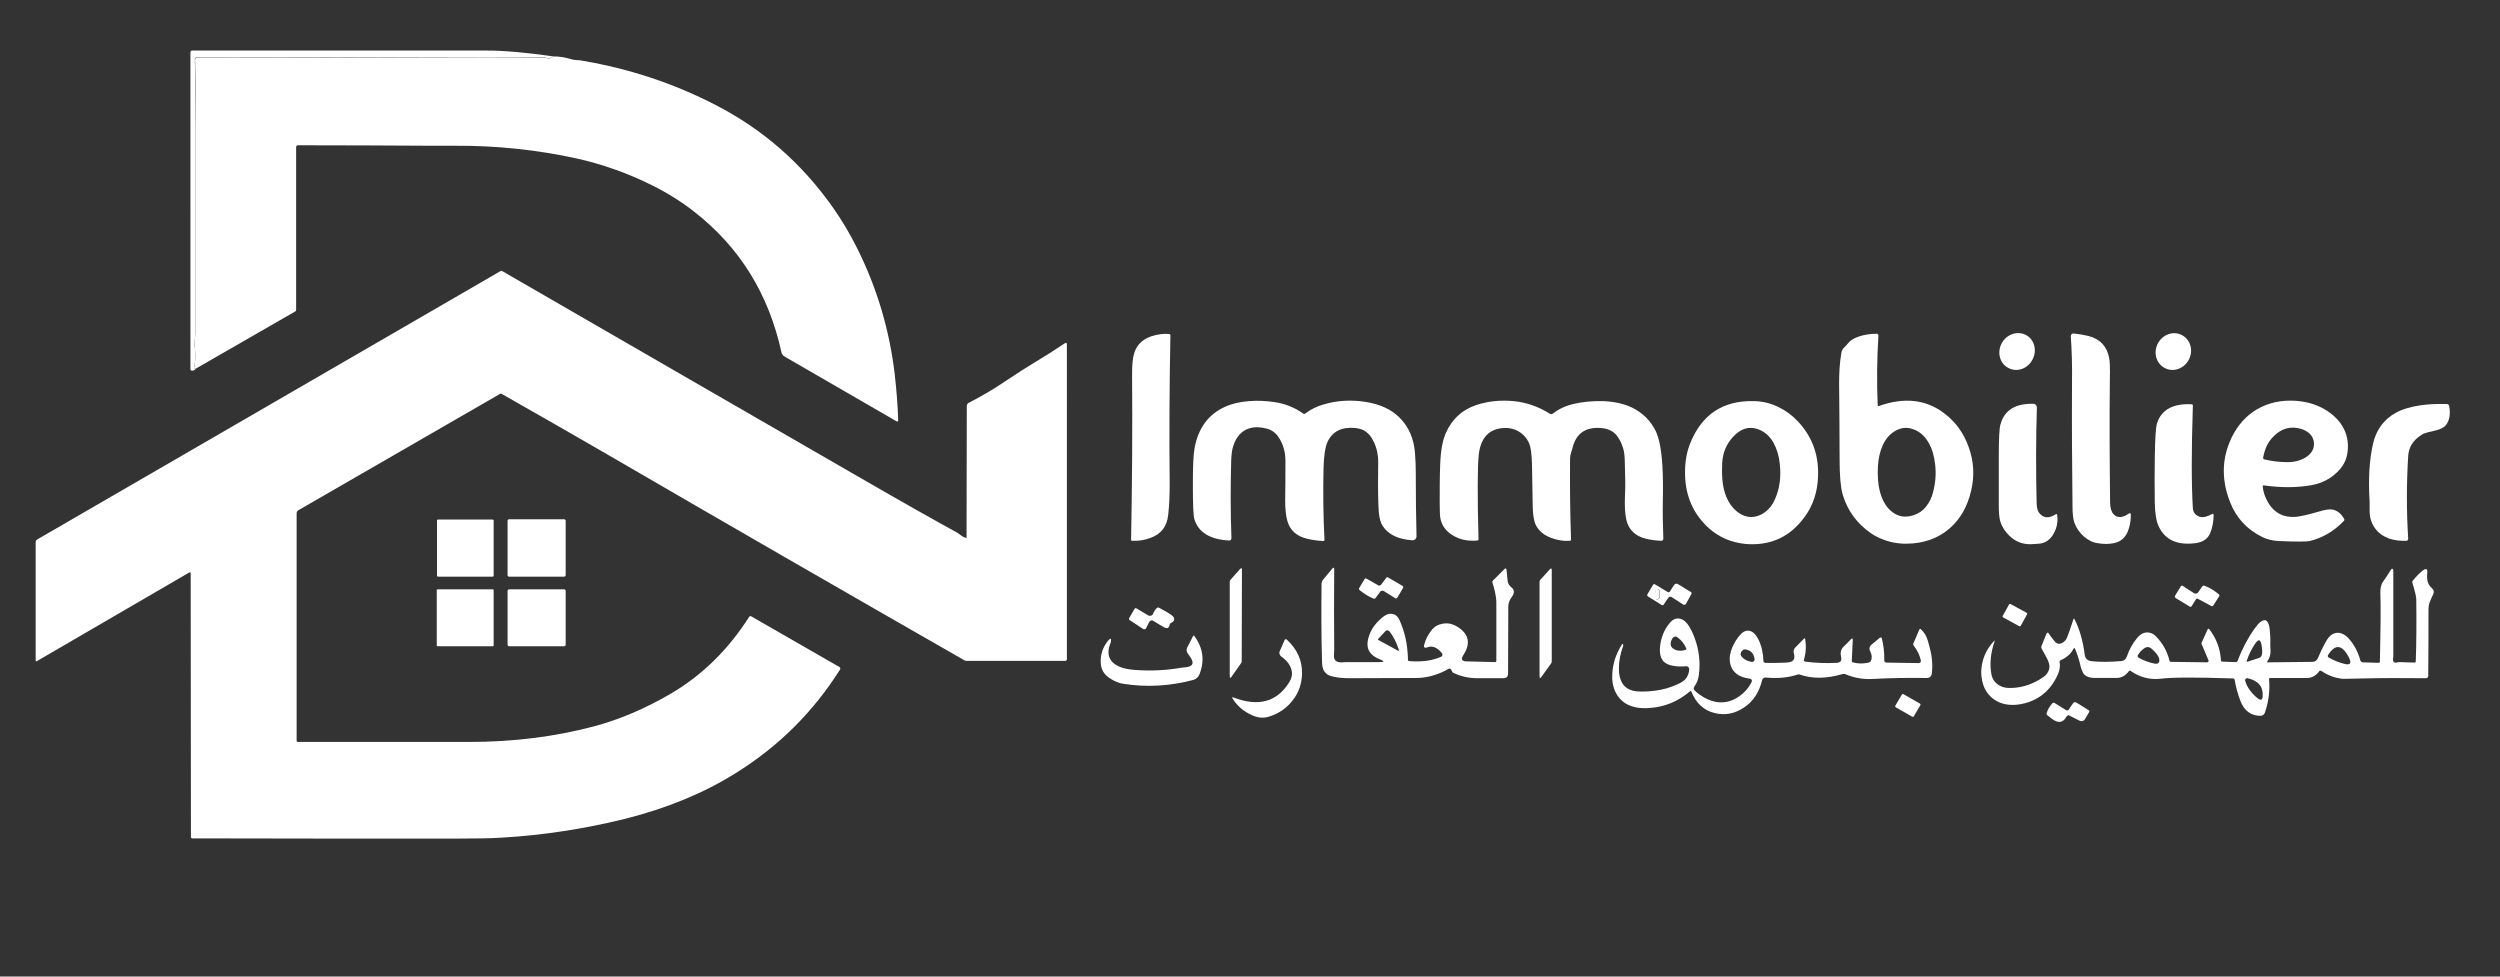 <?xml version="1.0" encoding="utf-8"?>
<!-- Generator: Adobe Illustrator 28.1.0, SVG Export Plug-In . SVG Version: 6.00 Build 0)  -->
<svg version="1.1" id="Layer_1" xmlns="http://www.w3.org/2000/svg" xmlns:xlink="http://www.w3.org/1999/xlink" x="0px" y="0px"
	 viewBox="0 0 1024 400" style="enable-background:new 0 0 1024 400;" xml:space="preserve">
<rect x="0" y="0" width="1024" height="400" fill="#333333" stroke="none"/>
<style type="text/css">
	.st0{display:none;fill:#FFFFFF;}
	.st1{fill:#FFFFFF;}
</style>
<g>
	<path class="st0" d="M80.2,151l40.7-23.4c0.3-0.2,0.6-0.6,0.6-0.9V60.1c0-0.4,0.3-0.7,0.7-0.7c18.4,0,36.8,0.1,55.3,0.2
		c0,0,3.1,0,9.1,0c17.1,0,33.7,1.7,49.8,5.2c10.7,2.4,21.1,6,31.1,11.1c6.2,3.1,11.9,6.7,16.9,10.6c18.7,14.6,30.7,33.9,35.9,57.8
		c0.1,0.7,0.6,1.3,1.2,1.6l45.8,26.4c0.6,0.3,0.9,0.2,0.8-0.5c-0.2-6.1-0.6-12.3-1.4-18.5c-2.1-18.1-7.2-35.2-15.2-51.4
		c-3-6.1-6.4-11.8-10.2-17.2c-12.7-18-28.7-32-48-41.9c-17-8.8-35.2-14.8-54.4-18.1c-0.9-0.2-1.8-0.2-2.5-0.3
		c-0.9,0-1.7-0.2-2.4-0.4c-2.3-0.7-4.6-1.1-7.1-1.1"/>
	<path class="st0" d="M226.7,23.1c-11.1-1.6-20.3-2.5-27.8-2.5c-39.9,0-80,0-120.3,0c-0.4,0-0.7,0.3-0.7,0.7L78,151.1
		c0,0.3,0.2,0.6,0.5,0.7c0.6,0.1,1.2-0.1,1.7-0.8"/>
	<path class="st0" d="M226.7,23.1c-0.9,0.8-1.8,1-2.9,0.6c-0.4-0.1-0.7-0.2-1-0.2c-18.1,0.2-36.1,0.2-54.2,0.1
		c-28.8-0.1-58.1-0.2-87.8-0.2c-0.5,0-1,0.4-1,1c0.2,5.4,0.2,10.6,0.2,15.6C80,48.9,80,53.3,80,53.3c0,27.7,0,55.4,0,83.1
		c0,1,0,1.9-0.2,2.6c-0.1,1-0.2,1.9-0.1,2.5c0.4,2.8,0.4,5.6,0,8.4c0,0.1-0.1,0.3-0.2,0.6c-0.2,0.4,0,0.6,0.7,0.5"/>
	<path class="st0" d="M395.4,220.5c-0.6-0.1-1.2-0.4-1.7-0.8c-1.1-0.8-1.7-1.3-1.8-1.3c-8.6-4.7-22.5-12.5-41.5-23.5
		c-48.3-27.8-96.5-55.7-144.8-83.6c-0.3-0.2-0.6-0.2-0.9,0l-189.9,110c-0.3,0.1-0.4,0.4-0.4,0.8v48.6c0,0.4,0.2,0.4,0.5,0.3
		l62.4-36.3c0.4-0.2,0.6-0.1,0.6,0.4l0.1,108c0,0.3,0.2,0.5,0.5,0.5c35.6,0.1,71.3,0.1,106.9,0.1c8.7,0,15.4-0.1,20-0.4
		c17-1,33.8-3.6,50.4-7.7c17-4.3,32.1-10.5,45.3-18.7c17.6-11,31.9-25.2,42.8-42.5c0.2-0.4,0.1-0.8-0.3-1l-36.2-20.8
		c-0.2-0.1-0.6-0.1-0.7,0.2c-8.6,13.5-19.3,24-32.1,31.5c-10.6,6.2-21.1,10.7-31.8,13.5c-15.9,4.2-32.8,6.3-50.7,6.3
		c-23.5,0-47,0-70.4,0c-0.2,0-0.4-0.2-0.4-0.4v-93.3c0-0.5,0.3-1,0.7-1.2l82.6-47.6c0.3-0.2,0.6-0.2,0.9,0
		c14.4,8.1,28.8,16.3,43.1,24.7c48.6,28.2,97.3,56.3,146.2,84.3c0.3,0.2,0.6,0.3,1,0.3h40.4c0.4,0,0.7-0.3,0.7-0.7V141.3
		c0-0.9-0.4-1-1-0.6c-4,2.7-8.1,5.3-12.3,7.8c-3,1.8-7.1,4.4-12.3,7.9c-4.7,3.1-9.5,6-14.6,8.6c-0.5,0.2-0.8,0.8-0.8,1.3l-0.1,53.8
		C395.9,220.4,395.7,220.6,395.4,220.5"/>
	<path class="st0" d="M822.6,150.7c3.5,1.9,7.9,0.3,9.9-3.4c2-3.7,0.8-8.2-2.7-10.1c-3.5-1.9-7.9-0.3-9.9,3.4
		C817.9,144.4,819.2,148.9,822.6,150.7 M886.6,150.7c3.5,1.9,7.9,0.4,9.9-3.3c2-3.7,0.8-8.2-2.7-10.1c-3.5-1.9-7.9-0.4-9.9,3.3
		C881.9,144.3,883.1,148.8,886.6,150.7 M463.6,221.5c2.6,0.2,5.1-0.1,7.4-0.9c4.5-1.6,7-4.7,7.5-9.5c0.5-4.3,0.7-8.7,0.6-13.1
		c-0.3-20.2-0.2-40.3,0.3-60.4c0-0.3-0.2-0.6-0.5-0.6c-2.3-0.3-4.8,0-7.5,1c-3.6,1.2-5.9,3.6-6.9,7.1c-0.5,2-0.8,4.8-0.8,8.5
		c0.2,22.6,0,45.2-0.4,67.7C463.3,221.3,463.4,221.5,463.6,221.5 M755.3,142.6c-0.5,0.6-0.8,1.2-0.9,2.1c-0.6,4.2-0.9,8.3-0.9,12.5
		c0.1,10.2,0.2,20.5,0.2,30.7c0,6.8,0.4,11.6,1.2,14.4c1.4,4.9,3.9,9.2,7.6,12.8c2.5,2.5,5.3,4.3,8.3,5.6c3.1,1.3,6.5,1.9,10,2
		c7.3,0,13.3-2.1,18-6.3c4.3-3.8,7.3-9,8.8-15.5c1.4-6,1.1-11.9-1-17.7c-2.1-5.7-5.4-10.3-9.9-13.8c-7.5-5.8-16.5-6.8-26.9-3.1
		c-0.2,0.1-0.5-0.1-0.5-0.3c-0.4-9.6-0.3-19.1,0.3-28.5c0-0.4-0.3-0.8-0.7-0.8c-2.6,0-5.1,0.4-7.5,1.2c-2,0.7-3.5,1.7-4.5,3
		C756.6,141.1,756.1,141.6,755.3,142.6 M853.6,219.8c1.8,1.6,3.7,2.5,5.9,2.8c2.2,0.3,4.3,0.3,6.3,0c3.1-0.6,5.2-2.6,6.3-6.1
		c0.5-1.7,0.8-3.6,0.8-5.5c0-0.7-0.3-0.9-0.9-0.5c-2.6,1.7-4.7,1.8-6.2,0.2c-0.9-0.9-1.4-2.5-1.4-4.8c-0.2-16.9-0.3-33.8-0.1-50.7
		c0-4.3-0.1-7.1-0.3-8.5c-0.9-4.8-3.8-7.8-8.5-9c-1.8-0.5-3.8-0.8-6.1-1c-0.6-0.1-1.2,0.5-1.1,1.1c0.4,5.9,0.5,12,0.5,18.2
		c-0.1,17.2-0.1,34.5,0.2,51.7c0,3,0.3,5.1,0.8,6.6C850.5,216.3,851.8,218.2,853.6,219.8 M508,177.7c2.6-2.6,6.1-3.4,10.5-2.3
		c2.1,0.5,3.7,1.6,4.9,3.3c2,2.9,3,6.2,3,9.9c0,5.5,0,11-0.1,16.5c-0.1,3.4,0.2,6.2,0.9,8.2c1.2,3.9,3.9,6.3,8.2,7.3
		c2.1,0.5,4.3,0.8,6.5,0.9c0.3,0,0.5-0.2,0.5-0.5c-0.5-9.6-0.7-19.2-0.4-28.8c0.1-5.4,0.7-9.1,1.6-11.2c2-4.4,5.8-6.3,11.4-5.8
		c1.5,0.1,2.7,0.5,3.7,1.1c1.2,0.7,2.2,1.6,2.9,2.8c1.9,3,2.8,6.5,2.8,10.4c-0.1,5.9,0,11.8,0.1,17.7c0.1,3.8,0.7,6.6,1.8,8.2
		c2.2,3.4,6.3,5.3,12.1,5.8c0.9,0.1,1.7-0.7,1.7-1.6c-0.2-8.1-0.2-16.8-0.3-26c0-2.6-0.1-5.2-0.3-7.8c-0.4-6.2-2.6-11.2-6.5-15
		c-3.4-3.3-8-5.4-13.9-6.3c-5.7-0.9-11.5-0.5-17.2,1.1c-2.5,0.7-4.9,2-7.4,3.7c-0.2,0.2-0.6,0.2-0.8,0c-3.5-2.5-7.5-4.1-11.8-4.7
		c-3.5-0.5-6.9-0.6-10.4-0.4c-3.9,0.3-7.2,1.1-10,2.4c-6.8,3.1-10.8,8.7-12.3,16.8c-0.5,2.8-0.7,7.6-0.7,14.6
		c0.1,8.4,0.3,13.3,0.6,14.5c1.6,5.5,6.4,8.4,14.3,8.8c0.5,0,0.9-0.4,0.9-0.9c-0.4-10.7-0.4-21.4-0.1-32c0.1-2.3,0.3-4.2,0.8-5.7
		C505.9,180.7,506.8,178.9,508,177.7 M593.9,218.5c3.1,2.3,6.7,3.3,11,2.9c0.3,0,0.5-0.3,0.5-0.5c-0.5-18.4-0.5-29.9,0.1-34.7
		c0.8-7,4.3-10.6,10.4-10.9c2.2-0.1,4.2,0.4,5.9,1.4c1.9,1.2,3.3,2.8,4.3,4.8c0.7,1.6,1.1,4.5,1.2,8.6c0.1,5.8,0.2,11.7,0.3,17.5
		c0.1,3.5,0.5,6,1.3,7.5c1.2,2.4,3.3,4.1,6.2,5.2c2.7,1,5.3,1.4,7.7,1.2c0.3,0,0.5-0.3,0.5-0.5c-0.4-11.1-0.6-22.2-0.4-33.4
		c0-0.6,0.1-1.3,0.4-2.1c0.2-0.7,0.5-1.3,0.6-2c1.5-5.9,5.3-8.6,11.4-8.2c3,0.2,5.2,1.3,6.8,3.2c1,1.2,1.8,2.8,2.4,4.7
		c0.5,1.3,0.7,3.1,0.8,5.1c0.3,6.3,0.3,11.2,0.1,14.6c-0.2,4,0,7.3,0.5,9.8c0.9,4.3,3.7,6.9,8.2,8c1.7,0.4,3.7,0.7,6.2,0.8
		c0.5,0,0.8-0.4,0.8-0.8c-0.3-5.4-0.4-10.6-0.2-15.7c0.1-4.9,0-9.7-0.2-14.5c-0.4-6.3-1.3-11.1-2.8-14.1c-2.1-4.2-5.2-7.3-9.5-9.4
		c-3.3-1.6-7.2-2.5-11.9-2.7c-4.1-0.2-8.2,0.2-12.3,1.2c-3,0.7-5.9,2-8.5,4c-0.3,0.2-0.7,0.2-1,0c-4.8-3-9.8-4.7-14.9-5.2
		c-5.4-0.5-10.5,0-15.3,1.6c-5.8,1.9-10,5.8-12.5,11.5c-1.3,2.9-2,7.3-2.3,12.9c-0.2,5-0.3,10.1-0.2,15.2c0,3.9,0.1,6.2,0.3,6.9
		C590.5,214.9,591.8,216.9,593.9,218.5 M700,216.4c4.1,3.8,9.1,5.9,14.9,6.3c9.4,0.8,17.1-2.4,22.9-9.3c3.9-4.6,6.1-9.9,6.7-15.9
		c0.9-9.8-1.7-18.1-7.9-24.8c-2.4-2.6-5.1-4.6-8-6c-3.2-1.6-6.5-2.4-9.9-2.5c-13-0.4-21.9,5.6-26.6,17.8c-1.4,3.7-2.1,7.9-1.9,12.4
		C690.4,203.3,693.7,210.6,700,216.4 M927.3,198.8c7.1,1,13.6,0.9,19.7-0.1c4.3-0.8,7.9-2.6,10.8-5.7c2.2-2.3,3.5-5,3.9-8.2
		c0.4-3.7-0.3-7.2-2.2-10.3c-1.6-2.7-4.1-5-7.3-6.9c-4-2.3-8.5-3.5-13.4-3.5c-6.1,0-11.4,1.5-15.9,4.6c-4.2,2.9-7.4,7.1-9.6,12.5
		c-3.2,7.9-3.1,16.1,0.3,24.6c2.6,6.4,7,11.1,13.2,14.2c1.9,0.9,4.1,1.4,6.7,1.6c7,0.3,11.2,0.3,12.7,0c5.3-1.3,10-4.1,14-8.3
		c0.2-0.2,0.2-0.5,0.1-0.7c-1.2-2.2-2.8-3.5-4.9-3.9c-1.2-0.2-3.1,0.1-5.7,0.9c-4.2,1.2-7.2,2-9.2,2.1c-5,0.4-8.7-1.5-11.3-5.7
		c-1.3-2.2-2.1-4.4-2.3-6.8C926.8,199,927,198.8,927.3,198.8 M823.1,219.5c2.5,2.3,5.4,3.4,8.7,3.3c2.2-0.1,3.7-0.2,4.5-0.4
		c1.6-0.3,2.9-1.2,4-2.7c2-2.7,2.7-5.7,2.2-9c0-0.2-0.3-0.3-0.5-0.2c-2.6,1.7-4.8,1.7-6.4,0c-0.9-1-1.4-2.5-1.5-4.6
		c-0.3-12.9-0.3-26,0.1-39.1c0-0.8-0.6-1.5-1.4-1.5c-7.3-0.1-11.8,2.7-13.5,8.4c-0.4,1.5-0.7,6.2-0.7,13.8c0,6.4,0,12.8,0,19.1
		c0,3.2,0.2,5.5,0.6,6.8C820,215.8,821.3,217.8,823.1,219.5 M900.8,211.6c-1.7-0.6-2.6-1.8-2.6-3.4c-0.6-9.6-0.5-23.7,0-42.1
		c0-0.3-0.2-0.5-0.5-0.5c-7.7-0.4-12.4,2.2-14.2,7.8c-0.6,1.7-0.9,6.5-0.9,14.2c0,6.1,0,12.3,0,18.4c0,4.3,0.6,7.5,1.6,9.6
		c2.6,5.5,7.6,7.8,14.9,6.9c3.2-0.4,5.3-1.9,6.3-4.4c0.9-2.3,1.3-4.7,1.3-7.3c0-0.3-0.3-0.5-0.5-0.3c-1,0.4-1.8,0.8-2.6,1.1
		C902.6,211.9,901.7,211.9,900.8,211.6 M978.6,220.5c2.1,0.7,4.5,1,7.1,0.9c0.4,0,0.8-0.4,0.7-0.8c-0.7-11.3-0.7-22.6,0-33.9
		c0.2-3.7,2-6.6,5.5-8.7c0.7-0.4,1.7-0.8,2.8-1.1c1-0.2,2-0.5,3-0.7c1.9-0.5,3.2-1.1,4-2c1.7-1.8,2.2-4.5,1.5-8
		c-0.1-0.4-0.4-0.8-0.9-0.8c-3.8-0.1-7.4,0-10.8,0.5c-4.1,0.5-7.6,1.6-10.2,3.1c-4.9,2.8-8,7-9.3,12.6c-1.5,6.6-2,14.5-1.4,23.8
		c0,0.1,0,1.3,0,3.8c0,2.7,0.8,5.1,2.3,7.2C974.3,218.4,976.2,219.7,978.6,220.5"/>
	<path class="st0" d="M202.2,213.1c0-0.2-0.2-0.4-0.4-0.4h-22.4c-0.2,0-0.4,0.2-0.4,0.4v22.6c0,0.2,0.2,0.4,0.4,0.4h22.4
		c0.2,0,0.4-0.2,0.4-0.4V213.1 M231.7,213.3c0-0.3-0.3-0.6-0.6-0.6h-22.6c-0.3,0-0.6,0.3-0.6,0.6v22.3c0,0.3,0.3,0.6,0.6,0.6h22.6
		c0.3,0,0.6-0.3,0.6-0.6V213.3"/>
	<path class="st0" d="M507.9,233.1l-3.8,4.4c-0.2,0.2-0.3,0.5-0.3,0.9V277c0,0.9,0.3,1,0.8,0.2l3.8-5.4c0.2-0.3,0.3-0.6,0.3-0.9
		l0.1-37.4C508.7,232.6,508.4,232.5,507.9,233.1 M590.3,269c-3.5,1.6-7.8,2.2-12.8,1.8c-0.3,0-0.5-0.3-0.6-0.6
		c0-6.1-1.2-11.6-3.6-16.5c-0.8-1.6-1.9-2.4-3.5-2.3c-1.1,0-2.2,0.5-3.4,1.5c-3.4,2.8-5.4,6.1-6,9.8c-0.5,3.4,1.2,5.9,5.1,7.4
		c1.9,0.7,1.8,1.1-0.2,1.1c-3.8,0-8.4,0-13.6,0c0,0-0.6,0-1.8,0.1c-2.3,0.1-3.4-0.9-3.3-3.1c0.1-1.3,0.1-2,0.1-2
		c-0.1-11-0.1-22,0-33c0-0.8-0.3-1-0.8-0.3l-3.8,4.6c-0.4,0.5-0.6,1.2-0.6,1.9c-0.1,10.9-0.1,21.4,0.2,31.4c0,1.6,0.2,2.9,0.6,3.6
		c0.6,1.2,1.6,2.1,3,2.5c2.1,0.6,4.5,0.9,7.5,0.9c9.2-0.1,18.3-0.1,27.5-0.1c3.9,0,7.9-1,11.9-3c0,0,0.4-0.2,1-0.6
		c0.8-0.5,1.4-0.3,1.7,0.8c0.1,0.3,0.3,0.6,0.6,0.7c3.1,1.5,6.4,2.2,9.9,2.2c3,0,6.5,0,10.6,0c1.2,0,1.9-0.6,1.9-1.9l0.1-27.4
		c0-1.4,0.4-2.7,1.3-3.8c1.3-1.8,1.3-3.2,0-4.1c-1-0.7-1.5-1.7-1.6-2.9l-0.4-4.1c-0.1-0.9-0.4-1-1-0.4l-4.6,4.6
		c-0.2,0.2-0.3,0.5-0.2,0.8c0.3,1.4,0.7,2.8,1.1,4.1c0.3,1.4,0.5,2.8,0.5,4.2c0,7.8,0,15.7,0,23.8c0,0.3-0.2,0.5-0.5,0.5l-11.7-0.3
		c-1.9,0-2.4-0.9-1.3-2.6c3-4.6,2.3-8.4-2-11.3c-2.4-1.6-4.8-2-7.4-1.3c-1.7,0.5-3.1,1.6-4.2,3.2c-1,1.5-1.8,3.2-2.4,5
		c-0.4,1.3,0,1.8,1.4,1.2c1.9-0.8,3.9,0,5.8,2.4C591,268.1,590.8,268.8,590.3,269 M634.7,233.3l-3.7,4.3c-0.2,0.2-0.3,0.5-0.3,0.9
		v38.5c0,0.9,0.3,1,0.8,0.3l3.9-5.4c0.2-0.3,0.3-0.6,0.3-0.9v-37.2C635.6,232.7,635.3,232.6,634.7,233.3 M901.9,264.1l3.1,6.3
		c0.2,0.4-0.1,0.9-0.6,0.8l-14.8-0.2c-0.3,0-0.5-0.2-0.6-0.5c-0.9-3.8-2.6-7-5.4-9.8c-1.3-1.4-2.8-1.9-4.4-1.7
		c-1.2,0.2-2.4,1-3.5,2.3c-1.8,2.3-3.2,4.7-4.1,7.4c-0.4,1.2-1.2,1.9-2.5,2c-5,0.4-9,0.4-12.2,0c-1.5-0.2-2.4-1.1-2.6-2.6
		c-0.8-5.6-2.2-10.5-4.2-14.6c-0.2-0.3-0.3-0.3-0.4,0l-1.8,5.3c-0.7,2-1.2,3.2-1.7,3.6c-1.7,1.5-3.1,1.5-4.3,0.1
		c-0.7-0.8-1-1.2-1-1.3c-0.4-0.5-0.8-1-1.1-1.5c-0.5-0.9-1-0.9-1.3,0.1l-1.9,4.7c-0.2,0.4-0.1,0.9,0.1,1.2c0.9,1.5,1.7,2.9,2.3,4.2
		c0.7,1.5,1,2.8,0.8,3.8c-0.2,1.4-1,2.6-2.4,3.5c-4,2.8-8.3,4.3-12.9,4.5c-2.1,0.1-3.8-0.2-5.1-1c-1.8-1-2.9-2.5-3.3-4.5
		c-0.8-4.2-0.4-8.8,1.3-13.7c0.1-0.3,0-0.4-0.2-0.1c-3.4,3.6-5.2,7.8-5.3,12.5c-0.1,2.8,0.4,5.2,1.6,7.3c1.3,2.5,3.3,4.3,5.8,5.4
		c3,1.2,6.4,1.4,10.3,0.4c6.3-1.6,10.9-5.6,13.8-12.1c0.7-1.7,0.9-3.3,0.6-4.9c-0.1-0.2,0.1-0.5,0.3-0.6c2.5-1.1,4.3-2.6,5.3-4.6
		c0.3-0.5,0.5-0.5,0.8,0c0.9,2.3,1.7,4.6,2.2,7c0.4,1.8,1,3,1.7,3.6c1,0.8,2.4,1.2,4.2,1.2c2.9,0,5.8,0,8.8,0c1.9,0,3.7-0.9,5.1-2.8
		c0.2-0.2,0.5-0.3,0.7-0.1c3.9,2.7,8,3.7,12.4,3.2c4.7-0.6,14.6-0.6,29.6-0.1c0.3,0,0.5,0.2,0.6,0.5c0.5,3,1.3,6,2.4,8.8
		c1.5,4,4.3,6,8.2,6c0.8,0,1.5-0.5,1.8-1.3c1.6-4.7,2.2-9.3,1.7-13.7c0-0.3,0.2-0.5,0.5-0.5c5.1,0,10.1,0,15.1,0c2,0,3.7-0.9,5-2.8
		c0.2-0.3,0.5-0.3,0.8-0.1c2.6,1.8,5.3,2.8,8.2,3.2c0.4,0.1,3.2,0,8.5-0.1c8.3-0.2,17.1-0.2,26.2-0.1c0.5,0,0.9-0.4,0.9-0.9
		c0.1-8.8,0.1-17.7,0.1-26.8c0-1.3,0.2-2.4,0.5-3.4c0.4-1.1,0.9-2.1,1.4-3.2c0.5-1.1,0.4-2-0.6-2.7c-1.5-1.2-2.1-3.2-1.8-5.9
		c0.2-2-0.4-2.4-2-1.1c-1.1,0.9-2.4,2.2-3.9,4c-0.2,0.2-0.3,0.6-0.2,0.9c1,3.6,1.5,5.9,1.6,6.7c0.1,8.5,0,17-0.2,25.5
		c0,0.3-0.2,0.5-0.5,0.5l-6-0.2c-0.4,0-0.7,0-1,0.1c-1.3,0.4-1.9,0-1.8-1.4c0-0.7,0.1-1.1,0.1-1.1c0-11.7,0-23.4,0-35.1
		c0-0.3-0.1-0.5-0.2-0.6c-0.2-0.3-0.5-0.2-0.8,0.3c-1,1.6-2,3.2-3.1,4.7c-0.9,1.2-1.2,2.9-1.2,5.1c0.2,5.1,0.1,14.4-0.2,27.8
		c0,0.3-0.2,0.5-0.5,0.5l-6.6-0.2c-0.4,0-0.8-0.3-0.9-0.8c-1-3.5-2.5-6.5-4.7-8.9c-0.9-1.1-1.9-1.7-2.9-2.1
		c-1.3-0.5-2.6-0.4-3.7,0.2c-1.1,0.5-2.1,1.7-3.1,3.6c-1.1,2-2.1,4.1-3,6.3c-0.4,0.9-1.3,1.5-2.2,1.5l-18.3,0.2
		c-0.3,0-0.4-0.1-0.2-0.4c0.9-1.3,1.3-2.8,1.3-4.4c-0.1-1.5-0.1-2.3-0.1-2.4c0.1-2,0-4.1-0.2-6.1c-0.4-3.9-1.7-4.9-3.9-3.2
		c-0.7,0.6-1.5,1.5-2.4,2.8c-2.8,4.1-5.1,8.5-6.9,13.1c-0.1,0.3-0.4,0.5-0.7,0.5l-5.6-0.2c-0.3,0-0.5-0.3-0.5-0.6
		c-0.3-4.8-1.9-9-4.8-12.7c-0.1-0.2-0.5-0.2-0.6,0l-2.5,5.5C901.7,263.4,901.8,263.7,901.9,264.1 M564.8,239.7l-5.1-2.9
		c-0.3-0.2-0.6-0.1-0.7,0.1l-2.3,3.8c-0.1,0.2-0.1,0.6,0.2,0.8c1.7,1.4,3.6,2.6,5.7,3.5c0.3,0.1,0.7,0.1,0.8-0.2l1.9-2.6
		c0.4-0.5,1-0.6,1.5-0.3l4.8,3c0.3,0.2,0.6,0.1,0.7-0.2l2.4-4.1c0.2-0.3,0.1-0.6-0.2-0.8l-6-3.5c-0.2-0.1-0.5,0-0.7,0.2l-2.2,2.9
		C565.4,239.8,565,239.8,564.8,239.7 M675,244.3l5.6,3.3c0.3,0.2,0.6,0.1,0.8-0.1l1.9-2.8c0.3-0.4,0.9-0.6,1.3-0.4l4.8,3.1
		c0.4,0.3,1,0.1,1.2-0.3l2.2-4c0.1-0.3,0-0.6-0.2-0.8l-5.4-3.3c-0.5-0.3-1.1-0.1-1.5,0.4l-1.8,2.8c-0.2,0.2-0.5,0.3-0.8,0.1
		l-5.3-3.2c-0.2-0.2-0.6-0.1-0.7,0.2l-2.3,3.9C674.5,243.7,674.6,244.1,675,244.3 M900.2,245.2l5.6,3c0.3,0.1,0.6,0.1,0.8-0.1
		l2.5-3.9c0.1-0.2,0.1-0.6-0.2-0.8c-1.8-1.5-3.7-2.7-5.9-3.5c-0.3-0.1-0.7,0-0.8,0.2l-1.7,2.5c-0.4,0.6-1.1,0.8-1.7,0.4l-4.6-3
		c-0.3-0.2-0.6-0.1-0.8,0.1L891,244c-0.2,0.3-0.1,0.8,0.3,1l5.8,3.5c0.2,0.1,0.6,0.1,0.7-0.2l1.8-2.9
		C899.7,245.2,900,245.1,900.2,245.2"/>
	<path class="st0" d="M202.2,241.7c0-0.2-0.1-0.3-0.3-0.3h-22.7c-0.1,0-0.3,0.1-0.3,0.3v22.7c0,0.1,0.1,0.3,0.3,0.3h22.7
		c0.1,0,0.3-0.1,0.3-0.3V241.7 M231.7,242c0-0.3-0.3-0.6-0.6-0.6h-22.6c-0.3,0-0.6,0.3-0.6,0.6v22.1c0,0.3,0.3,0.6,0.6,0.6h22.6
		c0.3,0,0.6-0.3,0.6-0.6V242"/>
	<path class="st0" d="M830.3,251.6c0.1-0.2,0-0.5-0.2-0.6l-6.6-3.6c-0.2-0.1-0.5,0-0.6,0.2l-2.6,4.7c-0.1,0.2,0,0.5,0.2,0.6l6.6,3.6
		c0.2,0.1,0.5,0,0.6-0.2L830.3,251.6 M462.7,254l5.6,3.6c0.4,0.3,1,0.2,1.2-0.2l1.3-2.6c0.3-0.6,1-0.8,1.5-0.6
		c1.5,0.9,3,1.8,4.5,2.7c1.3,0.8,2.1,0.4,2.4-1c0-0.3,0.2-0.5,0.5-0.7c1.2-0.5,1.6-1.2,1.2-2.2c-0.2-0.5-0.7-0.9-1.4-1.4
		c-1.5-0.9-3.1-1.9-4.7-2.7c-0.3-0.2-0.6-0.1-0.8,0.1c-0.6,0.6-1.2,1.4-1.6,2.4c-0.3,0.8-1.3,1-2.1,0.6l-4.7-2.8
		c-0.2-0.1-0.6,0-0.8,0.2l-2.2,3.8C462.4,253.5,462.5,253.8,462.7,254 M692.8,283.2c2,5,5.3,8,9.8,9c4.3,0.9,8.3,0.1,12-2.4
		c3.7-2.5,6.1-6.2,7.3-11.2c0.1-0.6,0.7-1,1.4-1c4.8,0.5,9.2,0.1,13.1-1.2c0.3-0.1,0.6-0.1,0.9,0c5.2,1.7,11,1.6,17.5-0.2
		c0.4-0.1,0.9-0.1,1.3,0.1c3.6,1.5,7.2,2.1,11,1.9c7.2-0.4,14.5-0.5,22.1-0.4c1.3,0,2-0.6,2.2-1.9c0.4-3.5,0.1-7-0.9-10.6
		c-0.6-2-1-3.4-1.2-4c-0.6-1.3-1.4-2.5-2.4-3.5c-0.2-0.2-0.5-0.1-0.6,0.1l-2.5,5.8c-0.1,0.3-0.1,0.6,0.2,0.9c1.4,1.8,2.4,3.8,2.9,6
		c0.1,0.6-0.3,1.1-0.9,1.1l-13.2-0.2c-0.5,0-0.9-0.4-0.9-0.9c0-3.2-0.3-6.2-1-9.1c-0.1-0.3-0.5-0.4-0.8-0.2l-3.6,3
		c-0.6,0.6-0.9,1.4-0.5,2.2c0.9,1.9,1,3.4,0.3,4.5c-0.2,0.3-0.4,0.5-0.8,0.5c-2.2,0.5-4.4,0.5-6.5-0.1c-0.3-0.1-0.4-0.3-0.4-0.6
		l0.4-8.5c0-0.8-0.2-0.9-0.8-0.3c-0.9,0.9-1.8,1.9-2.8,2.8c-1.2,1.1-1.6,2.6-1.2,4.3c0.3,1.5-0.3,2.4-1.8,2.5
		c-4.1,0.2-8.4,0.1-12.9-0.5c-0.3,0-0.5-0.4-0.5-0.7c0.8-2.8,1-5.6,0.5-8.5c-0.1-0.4-0.2-0.5-0.5-0.2l-3.7,3.8
		c-0.5,0.5-0.6,1.4-0.4,2.3c0.4,1.4,0.2,2.4-0.6,3c-0.5,0.4-1.3,0.6-2.5,0.7c-2.7,0.2-5.6,0.2-8.7,0.1c-0.4,0-0.7-0.3-0.7-0.8
		c-0.1-3.3-0.8-6.3-2.1-8.9c-0.8-1.5-1.6-2.5-2.7-3.1c-1.6-0.9-3.1-0.5-4.6,1.2c-1.4,1.5-2.5,3.3-3.4,5.4c-0.9,2.2-1.2,4.2-0.9,6.1
		c0.7,3.9,3.4,6.1,8.2,6.6c0.6,0.1,1,0.8,0.7,1.3c-1.4,2.8-3.5,5-6.2,6.6c-2.7,1.6-5.5,2.1-8.4,1.6c-3.2-0.6-6.1-2.1-8.8-4.7
		c-0.5-0.4-0.5-1.1-0.1-1.6c1-1.4,1.6-3,1.9-5.1c0.6-5,0-9.9-1.7-14.6c-0.9-2.5-1.9-4.4-3-5.9c-0.9-1.2-2-1.9-3.2-2.2
		c-1.5-0.3-2.9,0.3-4,1.7c-2.4,2.9-3.8,6.4-4.1,10.4c-0.1,1.9,0.2,3.5,1,4.8c0.7,1.1,2,1.9,3.8,2.3c1.8,0.4,3.8,0.5,5.9,0.3
		c0.7-0.1,1.4,0.5,1.3,1.3c-0.1,1.5-0.6,2.8-1.4,3.8c-0.6,0.8-1.7,1.5-3.2,2.2c-3,1.4-6.1,2.3-9.3,2.7c-4.1,0.5-7.1,0.5-9.2,0
		c-3.8-1-5.7-4-5.7-9c0-3.2,0.5-6.3,1.7-9.2c0.1-0.2,0.1-0.4,0.1-0.5c-0.1-0.5-0.3-0.5-0.7,0c-2.3,3.6-3.6,7.6-3.8,11.8
		c-0.1,2.6,0.2,4.9,1,6.8c1,2.4,2.6,4.2,4.7,5.5c2.4,1.4,5.6,2,9.5,1.7c6.2-0.4,11.8-2.7,16.7-6.9
		C692.4,282.9,692.7,283,692.8,283.2 M454.4,277.7c2.1,1.4,4,2.2,5.8,2.4c9.6,1.5,19.1,0.9,28.6-1.6c1.2-0.3,2.1-1.1,2.5-2.3
		c2.2-5.6,1.5-10.8-2.1-15.7c-0.1-0.2-0.4-0.2-0.5,0l-2.3,4.5c-0.5,1.1-0.4,2.1,0.4,3.1c2.6,3.1,2.2,4.8-1,5.2
		c-1.1,0.1-1.8,0.2-1.9,0.2c-6.3,1.1-12.7,1.3-19.1,0.9c-2.6-0.2-4.7-0.6-6.2-1.3c-4.2-1.8-5.5-4.9-3.9-9.3c0.1-0.4,0.2-0.7,0.3-0.9
		c0.2-1.6-0.2-1.7-1.2-0.4c-2.2,2.7-3.2,5.8-2.9,9.4C451.1,274.4,452.3,276.4,454.4,277.7 M524.9,269c2.3,1.7,3.7,3.6,4.2,5.7
		c0.4,1.5,0,3-1,4.6c-5.1,8.1-12.7,10.2-22.8,6.3c-0.6-0.2-0.8-0.1-0.4,0.5c1.9,3.1,4.7,5.4,8.3,6.9c2.3,1,4.5,1.1,6.7,0.4
		c4.1-1.3,7.3-3.6,9.7-6.8c2.3-3.1,3.6-6.6,3.7-10.6c0.1-5.4-1.9-10.1-6.2-14.1c-0.3-0.3-0.7-0.2-0.9,0.1l-2,4.6
		C523.9,267.5,524.2,268.4,524.9,269 M786.5,288.8c0.1-0.2,0-0.5-0.2-0.6l-6.8-3.9c-0.2-0.1-0.5,0-0.6,0.2l-2.7,4.6
		c-0.1,0.2,0,0.5,0.2,0.6l6.8,3.9c0.2,0.1,0.5,0,0.6-0.2L786.5,288.8 M847.2,293.2l4.4,2.2c0.9,0.5,1.9,0.3,2.3-0.4l1.8-3
		c0.2-0.3,0.1-0.6-0.2-0.8l-5.1-3.2c-0.4-0.3-1-0.1-1.3,0.4l-1.8,2.6c-0.2,0.3-0.6,0.4-1,0.2l-4.8-3c-0.3-0.2-0.6-0.1-0.8,0.1
		c-1.2,1.2-2,2.5-2.4,4.1c-0.1,0.3,0,0.6,0.2,0.8c0.6,0.5,1.2,1,1.9,1.5c2.7,2,4.7,1.7,6.1-1C846.7,293.2,847,293.1,847.2,293.2"/>
	<path class="st0" d="M771.2,182.3c-1.1,2.4-1.8,5.3-2,8.7c-0.2,3.8,0,7.3,0.8,10.3c1,3.8,2.7,6.7,5.2,8.5c2.5,1.9,5.4,2.3,8.7,1.2
		c2.1-0.7,3.8-1.9,5.1-3.6c1.3-1.7,2.3-3.7,2.8-5.9c1-3.8,1.3-7.6,0.8-11.5c-0.4-3.3-1.2-6.2-2.6-8.6c-1.6-2.8-3.7-4.7-6.4-5.6
		c-2.7-1-5.3-0.6-7.8,1C773.9,178,772.3,179.9,771.2,182.3 M709.9,178.9c-2.8,3-4.3,6.6-4.5,10.9c-0.1,2.2-0.1,4.5,0.1,6.8
		c0.2,2.4,0.7,4.6,1.5,6.7c1.5,3.6,3.6,6,6.4,7.5c2.8,1.4,5.7,1.3,8.6-0.4c2.2-1.3,3.9-3.3,5.1-6.1c1.8-4.1,2.5-8.9,1.9-14.2
		c-0.3-3.3-1.2-6.2-2.5-8.6c-1.5-2.8-3.7-4.7-6.4-5.7C716.4,174.5,713,175.5,709.9,178.9 M931,179c-2.1,2.1-3.4,5-4,8.4
		c-0.1,0.4,0.2,0.8,0.6,0.8c3,0.7,6.1,1.1,9.4,1.1c2.9,0,5.5-0.7,7.8-2.2c1.3-0.9,2.2-2,2.7-3.3c0.5-1.6,0.4-3.2-0.3-4.6
		c-0.8-1.6-2.4-2.8-4.6-3.5C938.3,174.4,934.4,175.4,931,179"/>
	<path class="st0" d="M564.7,262.2l7.7,4.2c0.6,0.3,0.8,0.2,0.5-0.5c-1-2.9-2.2-5.3-3.7-7.2c-0.5-0.6-1.3-0.7-1.7-0.2l-2.9,3.1
		C564.3,261.7,564.4,262.1,564.7,262.2 M923.8,263.5c-1.4,2-2.6,4.4-3.5,7c-0.2,0.5,0,0.6,0.4,0.5l4.6-1.5c0.9-0.3,1.3-1.1,1.3-2.5
		C926.4,262.2,925.5,261.1,923.8,263.5 M876,269.4c1.9,1.1,4,1.9,6.4,2.4c1.6,0.3,2.3-0.3,2-2c-0.2-1-1.2-2.4-3-4
		c-1-0.9-2.1-1-3.2-0.2c-1.1,0.8-1.9,1.7-2.5,2.7C875.4,268.7,875.6,269.2,876,269.4 M953.8,269.3c2.1,1.2,4.3,2.1,6.4,2.6
		c2.6,0.7,3.2-0.3,1.7-3c-2.7-5-5.5-5.1-8.4-0.5C953.4,268.8,953.5,269.1,953.8,269.3 M924.7,286c1.3,1,2,0.8,2.1-0.9
		c0.2-3.9-1.8-6.3-6.2-7.3c-0.6-0.1-1.1,0.4-1,1C920.4,281.5,922.1,283.9,924.7,286"/>
	<path class="st0" d="M678.3,244.3c-0.1,1.1,0.2,1.5,0.9,1.1c0.3-0.1,0.5-0.4,0.5-0.8l0-2.6c0-0.3-0.2-0.6-0.5-0.7
		c-0.9-0.3-1.2,0.2-0.9,1.7C678.3,243.4,678.3,243.8,678.3,244.3"/>
	<path class="st0" d="M685.4,265.7c1.3,0.9,3,1.1,5,0.5c0.3-0.1,0.4-0.4,0.3-0.6c-0.8-1.9-2.1-3.5-3.7-4.6c-0.7-0.5-1.6-0.2-2,0.5
		C683.9,263.4,684.1,264.8,685.4,265.7 M714,269.6c0.8,0.7,1.9,1.2,3.4,1.5c0.7,0.2,1.4-0.5,1.3-1.2c-0.4-2.3-1.6-3.6-3.8-3.9
		c-0.3,0-0.7,0-0.9,0.2C712.6,267.3,712.6,268.4,714,269.6"/>
	<path class="st0" d="M-24-42.3h1113v484H-24V-42.3 M80.2,151l40.7-23.4c0.3-0.2,0.6-0.6,0.6-0.9V60.1c0-0.4,0.3-0.7,0.7-0.7
		c18.4,0,36.8,0.1,55.3,0.2c0,0,3.1,0,9.1,0c17.1,0,33.7,1.7,49.8,5.2c10.7,2.4,21.1,6,31.1,11.1c6.2,3.1,11.9,6.7,16.9,10.6
		c18.7,14.6,30.7,33.9,35.9,57.8c0.1,0.7,0.6,1.3,1.2,1.6l45.8,26.4c0.6,0.3,0.9,0.2,0.8-0.5c-0.2-6.1-0.6-12.3-1.4-18.5
		c-2.1-18.1-7.2-35.2-15.2-51.4c-3-6.1-6.4-11.8-10.2-17.2c-12.7-18-28.7-32-48-41.9c-17-8.8-35.2-14.8-54.4-18.1
		c-0.9-0.2-1.8-0.2-2.5-0.3c-0.9,0-1.7-0.2-2.4-0.4c-2.3-0.7-4.6-1.1-7.1-1.1c-11.1-1.6-20.3-2.5-27.8-2.5c-39.9,0-80,0-120.3,0
		c-0.4,0-0.7,0.3-0.7,0.7L78,151.1c0,0.3,0.2,0.6,0.5,0.7C79.1,151.9,79.7,151.6,80.2,151 M395.4,220.5c-0.6-0.1-1.2-0.4-1.7-0.8
		c-1.1-0.8-1.7-1.3-1.8-1.3c-8.6-4.7-22.5-12.5-41.5-23.5c-48.3-27.8-96.5-55.7-144.8-83.6c-0.3-0.2-0.6-0.2-0.9,0l-189.9,110
		c-0.3,0.1-0.4,0.4-0.4,0.8v48.6c0,0.4,0.2,0.4,0.5,0.3l62.4-36.3c0.4-0.2,0.6-0.1,0.6,0.4l0.1,108c0,0.3,0.2,0.5,0.5,0.5
		c35.6,0.1,71.3,0.1,106.9,0.1c8.7,0,15.4-0.1,20-0.4c17-1,33.8-3.6,50.4-7.7c17-4.3,32.1-10.5,45.3-18.7
		c17.6-11,31.9-25.2,42.8-42.5c0.2-0.4,0.1-0.8-0.3-1l-36.2-20.8c-0.2-0.1-0.6-0.1-0.7,0.2c-8.6,13.5-19.3,24-32.1,31.5
		c-10.6,6.2-21.1,10.7-31.8,13.5c-15.9,4.2-32.8,6.3-50.7,6.3c-23.5,0-47,0-70.4,0c-0.2,0-0.4-0.2-0.4-0.4v-93.3
		c0-0.5,0.3-1,0.7-1.2l82.6-47.6c0.3-0.2,0.6-0.2,0.9,0c14.4,8.1,28.8,16.3,43.1,24.7c48.6,28.2,97.3,56.3,146.2,84.3
		c0.3,0.2,0.6,0.3,1,0.3h40.4c0.4,0,0.7-0.3,0.7-0.7V141.3c0-0.9-0.4-1-1-0.6c-4,2.7-8.1,5.3-12.3,7.8c-3,1.8-7.1,4.4-12.3,7.9
		c-4.7,3.1-9.5,6-14.6,8.6c-0.5,0.2-0.8,0.8-0.8,1.3l-0.1,53.8C395.9,220.4,395.7,220.6,395.4,220.5 M822.6,150.7
		c3.5,1.9,7.9,0.3,9.9-3.4c2-3.7,0.8-8.2-2.7-10.1c-3.5-1.9-7.9-0.3-9.9,3.4C817.9,144.4,819.2,148.9,822.6,150.7 M886.6,150.7
		c3.5,1.9,7.9,0.4,9.9-3.3c2-3.7,0.8-8.2-2.7-10.1c-3.5-1.9-7.9-0.4-9.9,3.3C881.9,144.3,883.1,148.8,886.6,150.7 M463.6,221.5
		c2.6,0.2,5.1-0.1,7.4-0.9c4.5-1.6,7-4.7,7.5-9.5c0.5-4.3,0.7-8.7,0.6-13.1c-0.3-20.2-0.2-40.3,0.3-60.4c0-0.3-0.2-0.6-0.5-0.6
		c-2.3-0.3-4.8,0-7.5,1c-3.6,1.2-5.9,3.6-6.9,7.1c-0.5,2-0.8,4.8-0.8,8.5c0.2,22.6,0,45.2-0.4,67.7
		C463.3,221.3,463.4,221.5,463.6,221.5 M755.3,142.6c-0.5,0.6-0.8,1.2-0.9,2.1c-0.6,4.2-0.9,8.3-0.9,12.5
		c0.1,10.2,0.2,20.5,0.2,30.7c0,6.8,0.4,11.6,1.2,14.4c1.4,4.9,3.9,9.2,7.6,12.8c2.5,2.5,5.3,4.3,8.3,5.6c3.1,1.3,6.5,1.9,10,2
		c7.3,0,13.3-2.1,18-6.3c4.3-3.8,7.3-9,8.8-15.5c1.4-6,1.1-11.9-1-17.7c-2.1-5.7-5.4-10.3-9.9-13.8c-7.5-5.8-16.5-6.8-26.9-3.1
		c-0.2,0.1-0.5-0.1-0.5-0.3c-0.4-9.6-0.3-19.1,0.3-28.5c0-0.4-0.3-0.8-0.7-0.8c-2.6,0-5.1,0.4-7.5,1.2c-2,0.7-3.5,1.7-4.5,3
		C756.6,141.1,756.1,141.6,755.3,142.6 M853.6,219.8c1.8,1.6,3.7,2.5,5.9,2.8c2.2,0.3,4.3,0.3,6.3,0c3.1-0.6,5.2-2.6,6.3-6.1
		c0.5-1.7,0.8-3.6,0.8-5.5c0-0.7-0.3-0.9-0.9-0.5c-2.6,1.7-4.7,1.8-6.2,0.2c-0.9-0.9-1.4-2.5-1.4-4.8c-0.2-16.9-0.3-33.8-0.1-50.7
		c0-4.3-0.1-7.1-0.3-8.5c-0.9-4.8-3.8-7.8-8.5-9c-1.8-0.5-3.8-0.8-6.1-1c-0.6-0.1-1.2,0.5-1.1,1.1c0.4,5.9,0.5,12,0.5,18.2
		c-0.1,17.2-0.1,34.5,0.2,51.7c0,3,0.3,5.1,0.8,6.6C850.5,216.3,851.8,218.2,853.6,219.8 M508,177.7c2.6-2.6,6.1-3.4,10.5-2.3
		c2.1,0.5,3.7,1.6,4.9,3.3c2,2.9,3,6.2,3,9.9c0,5.5,0,11-0.1,16.5c-0.1,3.4,0.2,6.2,0.9,8.2c1.2,3.9,3.9,6.3,8.2,7.3
		c2.1,0.5,4.3,0.8,6.5,0.9c0.3,0,0.5-0.2,0.5-0.5c-0.5-9.6-0.7-19.2-0.4-28.8c0.1-5.4,0.7-9.1,1.6-11.2c2-4.4,5.8-6.3,11.4-5.8
		c1.5,0.1,2.7,0.5,3.7,1.1c1.2,0.7,2.2,1.6,2.9,2.8c1.9,3,2.8,6.5,2.8,10.4c-0.1,5.9,0,11.8,0.1,17.7c0.1,3.8,0.7,6.6,1.8,8.2
		c2.2,3.4,6.3,5.3,12.1,5.8c0.9,0.1,1.7-0.7,1.7-1.6c-0.2-8.1-0.2-16.8-0.3-26c0-2.6-0.1-5.2-0.3-7.8c-0.4-6.2-2.6-11.2-6.5-15
		c-3.4-3.3-8-5.4-13.9-6.3c-5.7-0.9-11.5-0.5-17.2,1.1c-2.5,0.7-4.9,2-7.4,3.7c-0.2,0.2-0.6,0.2-0.8,0c-3.5-2.5-7.5-4.1-11.8-4.7
		c-3.5-0.5-6.9-0.6-10.4-0.4c-3.9,0.3-7.2,1.1-10,2.4c-6.8,3.1-10.8,8.7-12.3,16.8c-0.5,2.8-0.7,7.6-0.7,14.6
		c0.1,8.4,0.3,13.3,0.6,14.5c1.6,5.5,6.4,8.4,14.3,8.8c0.5,0,0.9-0.4,0.9-0.9c-0.4-10.7-0.4-21.4-0.1-32c0.1-2.3,0.3-4.2,0.8-5.7
		C505.9,180.7,506.8,178.9,508,177.7 M593.9,218.5c3.1,2.3,6.7,3.3,11,2.9c0.3,0,0.5-0.3,0.5-0.5c-0.5-18.4-0.5-29.9,0.1-34.7
		c0.8-7,4.3-10.6,10.4-10.9c2.2-0.1,4.2,0.4,5.9,1.4c1.9,1.2,3.3,2.8,4.3,4.8c0.7,1.6,1.1,4.5,1.2,8.6c0.1,5.8,0.2,11.7,0.3,17.5
		c0.1,3.5,0.5,6,1.3,7.5c1.2,2.4,3.3,4.1,6.2,5.2c2.7,1,5.3,1.4,7.7,1.2c0.3,0,0.5-0.3,0.5-0.5c-0.4-11.1-0.6-22.2-0.4-33.4
		c0-0.6,0.1-1.3,0.4-2.1c0.2-0.7,0.5-1.3,0.6-2c1.5-5.9,5.3-8.6,11.4-8.2c3,0.2,5.2,1.3,6.8,3.2c1,1.2,1.8,2.8,2.4,4.7
		c0.5,1.3,0.7,3.1,0.8,5.1c0.3,6.3,0.3,11.2,0.1,14.6c-0.2,4,0,7.3,0.5,9.8c0.9,4.3,3.7,6.9,8.2,8c1.7,0.4,3.7,0.7,6.2,0.8
		c0.5,0,0.8-0.4,0.8-0.8c-0.3-5.4-0.4-10.6-0.2-15.7c0.1-4.9,0-9.7-0.2-14.5c-0.4-6.3-1.3-11.1-2.8-14.1c-2.1-4.2-5.2-7.3-9.5-9.4
		c-3.3-1.6-7.2-2.5-11.9-2.7c-4.1-0.2-8.2,0.2-12.3,1.2c-3,0.7-5.9,2-8.5,4c-0.3,0.2-0.7,0.2-1,0c-4.8-3-9.8-4.7-14.9-5.2
		c-5.4-0.5-10.5,0-15.3,1.6c-5.8,1.9-10,5.8-12.5,11.5c-1.3,2.9-2,7.3-2.3,12.9c-0.2,5-0.3,10.1-0.2,15.2c0,3.9,0.1,6.2,0.3,6.9
		C590.5,214.9,591.8,216.9,593.9,218.5 M700,216.4c4.1,3.8,9.1,5.9,14.9,6.3c9.4,0.8,17.1-2.4,22.9-9.3c3.9-4.6,6.1-9.9,6.7-15.9
		c0.9-9.8-1.7-18.1-7.9-24.8c-2.4-2.6-5.1-4.6-8-6c-3.2-1.6-6.5-2.4-9.9-2.5c-13-0.4-21.9,5.6-26.6,17.8c-1.4,3.7-2.1,7.9-1.9,12.4
		C690.4,203.3,693.7,210.6,700,216.4 M927.3,198.8c7.1,1,13.6,0.9,19.7-0.1c4.3-0.8,7.9-2.6,10.8-5.7c2.2-2.3,3.5-5,3.9-8.2
		c0.4-3.7-0.3-7.2-2.2-10.3c-1.6-2.7-4.1-5-7.3-6.9c-4-2.3-8.5-3.5-13.4-3.5c-6.1,0-11.4,1.5-15.9,4.6c-4.2,2.9-7.4,7.1-9.6,12.5
		c-3.2,7.9-3.1,16.1,0.3,24.6c2.6,6.4,7,11.1,13.2,14.2c1.9,0.9,4.1,1.4,6.7,1.6c7,0.3,11.2,0.3,12.7,0c5.3-1.3,10-4.1,14-8.3
		c0.2-0.2,0.2-0.5,0.1-0.7c-1.2-2.2-2.8-3.5-4.9-3.9c-1.2-0.2-3.1,0.1-5.7,0.9c-4.2,1.2-7.2,2-9.2,2.1c-5,0.4-8.7-1.5-11.3-5.7
		c-1.3-2.2-2.1-4.4-2.3-6.8C926.8,199,927,198.8,927.3,198.8 M823.1,219.5c2.5,2.3,5.4,3.4,8.7,3.3c2.2-0.1,3.7-0.2,4.5-0.4
		c1.6-0.3,2.9-1.2,4-2.7c2-2.7,2.7-5.7,2.2-9c0-0.2-0.3-0.3-0.5-0.2c-2.6,1.7-4.8,1.7-6.4,0c-0.9-1-1.4-2.5-1.5-4.6
		c-0.3-12.9-0.3-26,0.1-39.1c0-0.8-0.6-1.5-1.4-1.5c-7.3-0.1-11.8,2.7-13.5,8.4c-0.4,1.5-0.7,6.2-0.7,13.8c0,6.4,0,12.8,0,19.1
		c0,3.2,0.2,5.5,0.6,6.8C820,215.8,821.3,217.8,823.1,219.5 M900.8,211.6c-1.7-0.6-2.6-1.8-2.6-3.4c-0.6-9.6-0.5-23.7,0-42.1
		c0-0.3-0.2-0.5-0.5-0.5c-7.7-0.4-12.4,2.2-14.2,7.8c-0.6,1.7-0.9,6.5-0.9,14.2c0,6.1,0,12.3,0,18.4c0,4.3,0.6,7.5,1.6,9.6
		c2.6,5.5,7.6,7.8,14.9,6.9c3.2-0.4,5.3-1.9,6.3-4.4c0.9-2.3,1.3-4.7,1.3-7.3c0-0.3-0.3-0.5-0.5-0.3c-1,0.4-1.8,0.8-2.6,1.1
		C902.6,211.9,901.7,211.9,900.8,211.6 M978.6,220.5c2.1,0.7,4.5,1,7.1,0.9c0.4,0,0.8-0.4,0.7-0.8c-0.7-11.3-0.7-22.6,0-33.9
		c0.2-3.7,2-6.6,5.5-8.7c0.7-0.4,1.7-0.8,2.8-1.1c1-0.2,2-0.5,3-0.7c1.9-0.5,3.2-1.1,4-2c1.7-1.8,2.2-4.5,1.5-8
		c-0.1-0.4-0.4-0.8-0.9-0.8c-3.8-0.1-7.4,0-10.8,0.5c-4.1,0.5-7.6,1.6-10.2,3.1c-4.9,2.8-8,7-9.3,12.6c-1.5,6.6-2,14.5-1.4,23.8
		c0,0.1,0,1.3,0,3.8c0,2.7,0.8,5.1,2.3,7.2C974.3,218.4,976.2,219.7,978.6,220.5 M202.2,213.1c0-0.2-0.2-0.4-0.4-0.4h-22.4
		c-0.2,0-0.4,0.2-0.4,0.4v22.6c0,0.2,0.2,0.4,0.4,0.4h22.4c0.2,0,0.4-0.2,0.4-0.4V213.1 M231.7,213.3c0-0.3-0.3-0.6-0.6-0.6h-22.6
		c-0.3,0-0.6,0.3-0.6,0.6v22.3c0,0.3,0.3,0.6,0.6,0.6h22.6c0.3,0,0.6-0.3,0.6-0.6V213.3 M507.9,233.1l-3.8,4.4
		c-0.2,0.2-0.3,0.5-0.3,0.9V277c0,0.9,0.3,1,0.8,0.2l3.8-5.4c0.2-0.3,0.3-0.6,0.3-0.9l0.1-37.4C508.7,232.6,508.4,232.5,507.9,233.1
		 M590.3,269c-3.5,1.6-7.8,2.2-12.8,1.8c-0.3,0-0.5-0.3-0.6-0.6c0-6.1-1.2-11.6-3.6-16.5c-0.8-1.6-1.9-2.4-3.5-2.3
		c-1.1,0-2.2,0.5-3.4,1.5c-3.4,2.8-5.4,6.1-6,9.8c-0.5,3.4,1.2,5.9,5.1,7.4c1.9,0.7,1.8,1.1-0.2,1.1c-3.8,0-8.4,0-13.6,0
		c0,0-0.6,0-1.8,0.1c-2.3,0.1-3.4-0.9-3.3-3.1c0.1-1.3,0.1-2,0.1-2c-0.1-11-0.1-22,0-33c0-0.8-0.3-1-0.8-0.3l-3.8,4.6
		c-0.4,0.5-0.6,1.2-0.6,1.9c-0.1,10.9-0.1,21.4,0.2,31.4c0,1.6,0.2,2.9,0.6,3.6c0.6,1.2,1.6,2.1,3,2.5c2.1,0.6,4.5,0.9,7.5,0.9
		c9.2-0.1,18.3-0.1,27.5-0.1c3.9,0,7.9-1,11.9-3c0,0,0.4-0.2,1-0.6c0.8-0.5,1.4-0.3,1.7,0.8c0.1,0.3,0.3,0.6,0.6,0.7
		c3.1,1.5,6.4,2.2,9.9,2.2c3,0,6.5,0,10.6,0c1.2,0,1.9-0.6,1.9-1.9l0.1-27.4c0-1.4,0.4-2.7,1.3-3.8c1.3-1.8,1.3-3.2,0-4.1
		c-1-0.7-1.5-1.7-1.6-2.9l-0.4-4.1c-0.1-0.9-0.4-1-1-0.4l-4.6,4.6c-0.2,0.2-0.3,0.5-0.2,0.8c0.3,1.4,0.7,2.8,1.1,4.1
		c0.3,1.4,0.5,2.8,0.5,4.2c0,7.8,0,15.7,0,23.8c0,0.3-0.2,0.5-0.5,0.5l-11.7-0.3c-1.9,0-2.4-0.9-1.3-2.6c3-4.6,2.3-8.4-2-11.3
		c-2.4-1.6-4.8-2-7.4-1.3c-1.7,0.5-3.1,1.6-4.2,3.2c-1,1.5-1.8,3.2-2.4,5c-0.4,1.3,0,1.8,1.4,1.2c1.9-0.8,3.9,0,5.8,2.4
		C591,268.1,590.8,268.8,590.3,269 M634.7,233.3l-3.7,4.3c-0.2,0.2-0.3,0.5-0.3,0.9v38.5c0,0.9,0.3,1,0.8,0.3l3.9-5.4
		c0.2-0.3,0.3-0.6,0.3-0.9v-37.2C635.6,232.7,635.3,232.6,634.7,233.3 M901.9,264.1l3.1,6.3c0.2,0.4-0.1,0.9-0.6,0.8l-14.8-0.2
		c-0.3,0-0.5-0.2-0.6-0.5c-0.9-3.8-2.6-7-5.4-9.8c-1.3-1.4-2.8-1.9-4.4-1.7c-1.2,0.2-2.4,1-3.5,2.3c-1.8,2.3-3.2,4.7-4.1,7.4
		c-0.4,1.2-1.2,1.9-2.5,2c-5,0.4-9,0.4-12.2,0c-1.5-0.2-2.4-1.1-2.6-2.6c-0.8-5.6-2.2-10.5-4.2-14.6c-0.2-0.3-0.3-0.3-0.4,0
		l-1.8,5.3c-0.7,2-1.2,3.2-1.7,3.6c-1.7,1.5-3.1,1.5-4.3,0.1c-0.7-0.8-1-1.2-1-1.3c-0.4-0.5-0.8-1-1.1-1.5c-0.5-0.9-1-0.9-1.3,0.1
		l-1.9,4.7c-0.2,0.4-0.1,0.9,0.1,1.2c0.9,1.5,1.7,2.9,2.3,4.2c0.7,1.5,1,2.8,0.8,3.8c-0.2,1.4-1,2.6-2.4,3.5
		c-4,2.8-8.3,4.3-12.9,4.5c-2.1,0.1-3.8-0.2-5.1-1c-1.8-1-2.9-2.5-3.3-4.5c-0.8-4.2-0.4-8.8,1.3-13.7c0.1-0.3,0-0.4-0.2-0.1
		c-3.4,3.6-5.2,7.8-5.3,12.5c-0.1,2.8,0.4,5.2,1.6,7.3c1.3,2.5,3.3,4.3,5.8,5.4c3,1.2,6.4,1.4,10.3,0.4c6.3-1.6,10.9-5.6,13.8-12.1
		c0.7-1.7,0.9-3.3,0.6-4.9c-0.1-0.2,0.1-0.5,0.3-0.6c2.5-1.1,4.3-2.6,5.3-4.6c0.3-0.5,0.5-0.5,0.8,0c0.9,2.3,1.7,4.6,2.2,7
		c0.4,1.8,1,3,1.7,3.6c1,0.8,2.4,1.2,4.2,1.2c2.9,0,5.8,0,8.8,0c1.9,0,3.7-0.9,5.1-2.8c0.2-0.2,0.5-0.3,0.7-0.1
		c3.9,2.7,8,3.7,12.4,3.2c4.7-0.6,14.6-0.6,29.6-0.1c0.3,0,0.5,0.2,0.6,0.5c0.5,3,1.3,6,2.4,8.8c1.5,4,4.3,6,8.2,6
		c0.8,0,1.5-0.5,1.8-1.3c1.6-4.7,2.2-9.3,1.7-13.7c0-0.3,0.2-0.5,0.5-0.5c5.1,0,10.1,0,15.1,0c2,0,3.7-0.9,5-2.8
		c0.2-0.3,0.5-0.3,0.8-0.1c2.6,1.8,5.3,2.8,8.2,3.2c0.4,0.1,3.2,0,8.5-0.1c8.3-0.2,17.1-0.2,26.2-0.1c0.5,0,0.9-0.4,0.9-0.9
		c0.1-8.8,0.1-17.7,0.1-26.8c0-1.3,0.2-2.4,0.5-3.4c0.4-1.1,0.9-2.1,1.4-3.2c0.5-1.1,0.4-2-0.6-2.7c-1.5-1.2-2.1-3.2-1.8-5.9
		c0.2-2-0.4-2.4-2-1.1c-1.1,0.9-2.4,2.2-3.9,4c-0.2,0.2-0.3,0.6-0.2,0.9c1,3.6,1.5,5.9,1.6,6.7c0.1,8.5,0,17-0.2,25.5
		c0,0.3-0.2,0.5-0.5,0.5l-6-0.2c-0.4,0-0.7,0-1,0.1c-1.3,0.4-1.9,0-1.8-1.4c0-0.7,0.1-1.1,0.1-1.1c0-11.7,0-23.4,0-35.1
		c0-0.3-0.1-0.5-0.2-0.6c-0.2-0.3-0.5-0.2-0.8,0.3c-1,1.6-2,3.2-3.1,4.7c-0.9,1.2-1.2,2.9-1.2,5.1c0.2,5.1,0.1,14.4-0.2,27.8
		c0,0.3-0.2,0.5-0.5,0.5l-6.6-0.2c-0.4,0-0.8-0.3-0.9-0.8c-1-3.5-2.5-6.5-4.7-8.9c-0.9-1.1-1.9-1.7-2.9-2.1
		c-1.3-0.5-2.6-0.4-3.7,0.2c-1.1,0.5-2.1,1.7-3.1,3.6c-1.1,2-2.1,4.1-3,6.3c-0.4,0.9-1.3,1.5-2.2,1.5l-18.3,0.2
		c-0.3,0-0.4-0.1-0.2-0.4c0.9-1.3,1.3-2.8,1.3-4.4c-0.1-1.5-0.1-2.3-0.1-2.4c0.1-2,0-4.1-0.2-6.1c-0.4-3.9-1.7-4.9-3.9-3.2
		c-0.7,0.6-1.5,1.5-2.4,2.8c-2.8,4.1-5.1,8.5-6.9,13.1c-0.1,0.3-0.4,0.5-0.7,0.5l-5.6-0.2c-0.3,0-0.5-0.3-0.5-0.6
		c-0.3-4.8-1.9-9-4.8-12.7c-0.1-0.2-0.5-0.2-0.6,0l-2.5,5.5C901.7,263.4,901.8,263.7,901.9,264.1 M564.8,239.7l-5.1-2.9
		c-0.3-0.2-0.6-0.1-0.7,0.1l-2.3,3.8c-0.1,0.2-0.1,0.6,0.2,0.8c1.7,1.4,3.6,2.6,5.7,3.5c0.3,0.1,0.7,0.1,0.8-0.2l1.9-2.6
		c0.4-0.5,1-0.6,1.5-0.3l4.8,3c0.3,0.2,0.6,0.1,0.7-0.2l2.4-4.1c0.2-0.3,0.1-0.6-0.2-0.8l-6-3.5c-0.2-0.1-0.5,0-0.7,0.2l-2.2,2.9
		C565.4,239.8,565,239.8,564.8,239.7 M675,244.3l5.6,3.3c0.3,0.2,0.6,0.1,0.8-0.1l1.9-2.8c0.3-0.4,0.9-0.6,1.3-0.4l4.8,3.1
		c0.4,0.3,1,0.1,1.2-0.3l2.2-4c0.1-0.3,0-0.6-0.2-0.8l-5.4-3.3c-0.5-0.3-1.1-0.1-1.5,0.4l-1.8,2.8c-0.2,0.2-0.5,0.3-0.8,0.1
		l-5.3-3.2c-0.2-0.2-0.6-0.1-0.7,0.2l-2.3,3.9C674.5,243.7,674.6,244.1,675,244.3 M900.2,245.2l5.6,3c0.3,0.1,0.6,0.1,0.8-0.1
		l2.5-3.9c0.1-0.2,0.1-0.6-0.2-0.8c-1.8-1.5-3.7-2.7-5.9-3.5c-0.3-0.1-0.7,0-0.8,0.2l-1.7,2.5c-0.4,0.6-1.1,0.8-1.7,0.4l-4.6-3
		c-0.3-0.2-0.6-0.1-0.8,0.1L891,244c-0.2,0.3-0.1,0.8,0.3,1l5.8,3.5c0.2,0.1,0.6,0.1,0.7-0.2l1.8-2.9
		C899.7,245.2,900,245.1,900.2,245.2 M202.2,241.7c0-0.2-0.1-0.3-0.3-0.3h-22.7c-0.1,0-0.3,0.1-0.3,0.3v22.7c0,0.1,0.1,0.3,0.3,0.3
		h22.7c0.1,0,0.3-0.1,0.3-0.3V241.7 M231.7,242c0-0.3-0.3-0.6-0.6-0.6h-22.6c-0.3,0-0.6,0.3-0.6,0.6v22.1c0,0.3,0.3,0.6,0.6,0.6
		h22.6c0.3,0,0.6-0.3,0.6-0.6V242 M830.3,251.6c0.1-0.2,0-0.5-0.2-0.6l-6.6-3.6c-0.2-0.1-0.5,0-0.6,0.2l-2.6,4.7
		c-0.1,0.2,0,0.5,0.2,0.6l6.6,3.6c0.2,0.1,0.5,0,0.6-0.2L830.3,251.6 M462.7,254l5.6,3.6c0.4,0.3,1,0.2,1.2-0.2l1.3-2.6
		c0.3-0.6,1-0.8,1.5-0.6c1.5,0.9,3,1.8,4.5,2.7c1.3,0.8,2.1,0.4,2.4-1c0-0.3,0.2-0.5,0.5-0.7c1.2-0.5,1.6-1.2,1.2-2.2
		c-0.2-0.5-0.7-0.9-1.4-1.4c-1.5-0.9-3.1-1.9-4.7-2.7c-0.3-0.2-0.6-0.1-0.8,0.1c-0.6,0.6-1.2,1.4-1.6,2.4c-0.3,0.8-1.3,1-2.1,0.6
		l-4.7-2.8c-0.2-0.1-0.6,0-0.8,0.2l-2.2,3.8C462.4,253.5,462.5,253.8,462.7,254 M692.8,283.2c2,5,5.3,8,9.8,9
		c4.3,0.9,8.3,0.1,12-2.4c3.7-2.5,6.1-6.2,7.3-11.2c0.1-0.6,0.7-1,1.4-1c4.8,0.5,9.2,0.1,13.1-1.2c0.3-0.1,0.6-0.1,0.9,0
		c5.2,1.7,11,1.6,17.5-0.2c0.4-0.1,0.9-0.1,1.3,0.1c3.6,1.5,7.2,2.1,11,1.9c7.2-0.4,14.5-0.5,22.1-0.4c1.3,0,2-0.6,2.2-1.9
		c0.4-3.5,0.1-7-0.9-10.6c-0.6-2-1-3.4-1.2-4c-0.6-1.3-1.4-2.5-2.4-3.5c-0.2-0.2-0.5-0.1-0.6,0.1l-2.5,5.8c-0.1,0.3-0.1,0.6,0.2,0.9
		c1.4,1.8,2.4,3.8,2.9,6c0.1,0.6-0.3,1.1-0.9,1.1l-13.2-0.2c-0.5,0-0.9-0.4-0.9-0.9c0-3.2-0.3-6.2-1-9.1c-0.1-0.3-0.5-0.4-0.8-0.2
		l-3.6,3c-0.6,0.6-0.9,1.4-0.5,2.2c0.9,1.9,1,3.4,0.3,4.5c-0.2,0.3-0.4,0.5-0.8,0.5c-2.2,0.5-4.4,0.5-6.5-0.1
		c-0.3-0.1-0.4-0.3-0.4-0.6l0.4-8.5c0-0.8-0.2-0.9-0.8-0.3c-0.9,0.9-1.8,1.9-2.8,2.8c-1.2,1.1-1.6,2.6-1.2,4.3
		c0.3,1.5-0.3,2.4-1.8,2.5c-4.1,0.2-8.4,0.1-12.9-0.5c-0.3,0-0.5-0.4-0.5-0.7c0.8-2.8,1-5.6,0.5-8.5c-0.1-0.4-0.2-0.5-0.5-0.2
		l-3.7,3.8c-0.5,0.5-0.6,1.4-0.4,2.3c0.4,1.4,0.2,2.4-0.6,3c-0.5,0.4-1.3,0.6-2.5,0.7c-2.7,0.2-5.6,0.2-8.7,0.1
		c-0.4,0-0.7-0.3-0.7-0.8c-0.1-3.3-0.8-6.3-2.1-8.9c-0.8-1.5-1.6-2.5-2.7-3.1c-1.6-0.9-3.1-0.5-4.6,1.2c-1.4,1.5-2.5,3.3-3.4,5.4
		c-0.9,2.2-1.2,4.2-0.9,6.1c0.7,3.9,3.4,6.1,8.2,6.6c0.6,0.1,1,0.8,0.7,1.3c-1.4,2.8-3.5,5-6.2,6.6c-2.7,1.6-5.5,2.1-8.4,1.6
		c-3.2-0.6-6.1-2.1-8.8-4.7c-0.5-0.4-0.5-1.1-0.1-1.6c1-1.4,1.6-3,1.9-5.1c0.6-5,0-9.9-1.7-14.6c-0.9-2.5-1.9-4.4-3-5.9
		c-0.9-1.2-2-1.9-3.2-2.2c-1.5-0.3-2.9,0.3-4,1.7c-2.4,2.9-3.8,6.4-4.1,10.4c-0.1,1.9,0.2,3.5,1,4.8c0.7,1.1,2,1.9,3.8,2.3
		c1.8,0.4,3.8,0.5,5.9,0.3c0.7-0.1,1.4,0.5,1.3,1.3c-0.1,1.5-0.6,2.8-1.4,3.8c-0.6,0.8-1.7,1.5-3.2,2.2c-3,1.4-6.1,2.3-9.3,2.7
		c-4.1,0.5-7.1,0.5-9.2,0c-3.8-1-5.7-4-5.7-9c0-3.2,0.5-6.3,1.7-9.2c0.1-0.2,0.1-0.4,0.1-0.5c-0.1-0.5-0.3-0.5-0.7,0
		c-2.3,3.6-3.6,7.6-3.8,11.8c-0.1,2.6,0.2,4.9,1,6.8c1,2.4,2.6,4.2,4.7,5.5c2.4,1.4,5.6,2,9.5,1.7c6.2-0.4,11.8-2.7,16.7-6.9
		C692.4,282.9,692.7,283,692.8,283.2 M454.4,277.7c2.1,1.4,4,2.2,5.8,2.4c9.6,1.5,19.1,0.9,28.6-1.6c1.2-0.3,2.1-1.1,2.5-2.3
		c2.2-5.6,1.5-10.8-2.1-15.7c-0.1-0.2-0.4-0.2-0.5,0l-2.3,4.5c-0.5,1.1-0.4,2.1,0.4,3.1c2.6,3.1,2.2,4.8-1,5.2
		c-1.1,0.1-1.8,0.2-1.9,0.2c-6.3,1.1-12.7,1.3-19.1,0.9c-2.6-0.2-4.7-0.6-6.2-1.3c-4.2-1.8-5.5-4.9-3.9-9.3c0.1-0.4,0.2-0.7,0.3-0.9
		c0.2-1.6-0.2-1.7-1.2-0.4c-2.2,2.7-3.2,5.8-2.9,9.4C451.1,274.4,452.3,276.4,454.4,277.7 M524.9,269c2.3,1.7,3.7,3.6,4.2,5.7
		c0.4,1.5,0,3-1,4.6c-5.1,8.1-12.7,10.2-22.8,6.3c-0.6-0.2-0.8-0.1-0.4,0.5c1.9,3.1,4.7,5.4,8.3,6.9c2.3,1,4.5,1.1,6.7,0.4
		c4.1-1.3,7.3-3.6,9.7-6.8c2.3-3.1,3.6-6.6,3.7-10.6c0.1-5.4-1.9-10.1-6.2-14.1c-0.3-0.3-0.7-0.2-0.9,0.1l-2,4.6
		C523.9,267.5,524.2,268.4,524.9,269 M786.5,288.8c0.1-0.2,0-0.5-0.2-0.6l-6.8-3.9c-0.2-0.1-0.5,0-0.6,0.2l-2.7,4.6
		c-0.1,0.2,0,0.5,0.2,0.6l6.8,3.9c0.2,0.1,0.5,0,0.6-0.2L786.5,288.8 M847.2,293.2l4.4,2.2c0.9,0.5,1.9,0.3,2.3-0.4l1.8-3
		c0.2-0.3,0.1-0.6-0.2-0.8l-5.1-3.2c-0.4-0.3-1-0.1-1.3,0.4l-1.8,2.6c-0.2,0.3-0.6,0.4-1,0.2l-4.8-3c-0.3-0.2-0.6-0.1-0.8,0.1
		c-1.2,1.2-2,2.5-2.4,4.1c-0.1,0.3,0,0.6,0.2,0.8c0.6,0.5,1.2,1,1.9,1.5c2.7,2,4.7,1.7,6.1-1C846.7,293.2,847,293.1,847.2,293.2
		L847.2,293.2z"/>
	<path class="st1" d="M226.7,23.1c-0.9,0.8-1.8,1-2.9,0.6c-0.4-0.1-0.7-0.2-1-0.2c-18.1,0.2-36.1,0.2-54.2,0.1
		c-28.8-0.1-58.1-0.2-87.8-0.2c-0.5,0-1,0.4-1,1c0.2,5.4,0.2,10.6,0.2,15.6C80,48.9,80,53.3,80,53.3c0,27.7,0,55.4,0,83.1
		c0,1,0,1.9-0.2,2.6c-0.1,1-0.2,1.9-0.1,2.5c0.4,2.8,0.4,5.6,0,8.4c0,0.1-0.1,0.3-0.2,0.6c-0.2,0.4,0,0.6,0.7,0.5
		c-0.5,0.7-1.1,0.9-1.7,0.8c-0.3,0-0.5-0.3-0.5-0.7L78,21.4c0-0.4,0.3-0.7,0.7-0.7c40.3,0,80.4,0,120.3,0
		C206.4,20.7,215.6,21.5,226.7,23.1L226.7,23.1z"/>
	<path class="st1" d="M226.7,23.1c2.4,0,4.8,0.4,7.1,1.1c0.7,0.2,1.5,0.4,2.4,0.4c0.8,0,1.6,0.1,2.5,0.3
		c19.3,3.3,37.4,9.3,54.4,18.1c19.3,9.9,35.3,23.9,48,41.9c3.8,5.4,7.2,11.1,10.2,17.2c8,16.1,13.1,33.3,15.2,51.4
		c0.7,6.2,1.2,12.4,1.4,18.5c0,0.7-0.3,0.8-0.8,0.5L321.3,146c-0.6-0.3-1-0.9-1.2-1.6c-5.2-23.9-17.1-43.2-35.9-57.8
		c-5-3.9-10.7-7.5-16.9-10.6c-10-5-20.4-8.7-31.1-11.1c-16.1-3.5-32.7-5.3-49.8-5.2c-6,0-9,0-9.1,0c-18.5-0.1-36.9-0.2-55.3-0.2
		c-0.4,0-0.7,0.3-0.7,0.7v66.6c0,0.4-0.2,0.8-0.6,0.9L80.2,151c-0.6,0.1-0.9-0.1-0.7-0.5c0.1-0.2,0.2-0.4,0.2-0.6
		c0.4-2.8,0.4-5.6,0-8.4c-0.1-0.7-0.1-1.5,0.1-2.5c0.1-0.7,0.2-1.6,0.2-2.6c0-27.7,0-55.4,0-83.1c0,0,0-4.4,0.1-13.2
		c0-5,0-10.2-0.2-15.6c0-0.5,0.4-1,1-1c29.7,0,59,0.1,87.8,0.2c18.1,0.1,36.1,0,54.2-0.1c0.3,0,0.6,0.1,1,0.2
		C224.9,24.1,225.8,24,226.7,23.1L226.7,23.1z"/>
	<path class="st1" d="M395.9,220.1l0.1-53.8c0-0.5,0.3-1.1,0.8-1.3c5-2.6,9.9-5.4,14.6-8.6c5.2-3.5,9.3-6.1,12.3-7.9
		c4.2-2.5,8.3-5.1,12.3-7.8c0.7-0.5,1-0.3,1,0.6V270c0,0.4-0.3,0.7-0.7,0.7h-40.4c-0.3,0-0.7-0.1-1-0.3
		c-48.9-28-97.7-56.1-146.2-84.3c-14.3-8.3-28.7-16.5-43.1-24.7c-0.3-0.2-0.6-0.2-0.9,0L122.2,209c-0.4,0.2-0.7,0.7-0.7,1.2v93.3
		c0,0.2,0.2,0.4,0.4,0.4c23.4,0,46.9,0,70.4,0c17.8,0,34.7-2.1,50.7-6.3c10.6-2.8,21.2-7.3,31.8-13.5c12.8-7.5,23.5-18,32.1-31.5
		c0.1-0.2,0.5-0.3,0.7-0.2l36.2,20.8c0.4,0.2,0.5,0.7,0.3,1c-10.9,17.3-25.1,31.5-42.8,42.5c-13.1,8.2-28.2,14.4-45.3,18.7
		c-16.6,4.1-33.4,6.7-50.4,7.7c-4.6,0.3-11.3,0.4-20,0.4c-35.6,0-71.3,0-106.9-0.1c-0.3,0-0.5-0.2-0.5-0.5l-0.1-108
		c0-0.5-0.2-0.6-0.6-0.4l-62.4,36.3c-0.3,0.2-0.5,0.1-0.5-0.3v-48.6c0-0.3,0.2-0.6,0.4-0.8l189.9-110c0.3-0.2,0.6-0.2,0.9,0
		c48.2,27.9,96.5,55.7,144.8,83.6c19,11,32.9,18.8,41.5,23.5c0.1,0.1,0.7,0.5,1.8,1.3c0.5,0.4,1.1,0.6,1.7,0.8
		C395.7,220.6,395.9,220.4,395.9,220.1L395.9,220.1z"/>
	<path class="st1" d="M822.6,150.7c-3.5-1.8-4.7-6.4-2.7-10.1c2-3.7,6.4-5.2,9.9-3.4c3.5,1.8,4.7,6.4,2.7,10.1
		C830.5,151.1,826.1,152.6,822.6,150.7L822.6,150.7z"/>
	<path class="st1" d="M886.6,150.7c-3.5-1.9-4.7-6.4-2.7-10.1c2-3.7,6.4-5.2,9.9-3.3c3.5,1.9,4.7,6.4,2.7,10.1
		C894.5,151.1,890.1,152.6,886.6,150.7L886.6,150.7z"/>
	<path class="st1" d="M463.6,221.5c-0.2,0-0.3-0.2-0.3-0.4c0.4-22.5,0.6-45,0.4-67.7c0-3.7,0.2-6.5,0.8-8.5c1-3.5,3.3-5.8,6.9-7.1
		c2.7-0.9,5.2-1.2,7.5-1c0.3,0,0.5,0.3,0.5,0.6c-0.4,20.1-0.5,40.3-0.3,60.4c0,4.4-0.1,8.7-0.6,13.1c-0.5,4.8-3,8-7.5,9.5
		C468.7,221.3,466.2,221.6,463.6,221.5L463.6,221.5z"/>
	<path class="st1" d="M756.7,140.9c1-1.3,2.4-2.3,4.5-3c2.3-0.8,4.8-1.2,7.5-1.2c0.4,0,0.8,0.4,0.7,0.8c-0.6,9.4-0.7,18.9-0.3,28.5
		c0,0.2,0.3,0.4,0.5,0.3c10.4-3.7,19.4-2.7,26.9,3.1c4.6,3.5,7.9,8.1,9.9,13.8c2.1,5.8,2.4,11.7,1,17.7c-1.5,6.5-4.4,11.7-8.8,15.5
		c-4.8,4.2-10.8,6.3-18,6.3c-3.5,0-6.9-0.7-10-2c-3-1.2-5.7-3.1-8.3-5.6c-3.7-3.6-6.2-7.9-7.6-12.8c-0.8-2.8-1.2-7.6-1.2-14.4
		c0-10.2-0.1-20.5-0.2-30.7c0-4.2,0.2-8.4,0.9-12.5c0.1-0.8,0.4-1.5,0.9-2.1C756.1,141.6,756.6,141.1,756.7,140.9 M771.2,182.3
		c-1.1,2.4-1.8,5.3-2,8.7c-0.2,3.8,0,7.3,0.8,10.3c1,3.8,2.7,6.7,5.2,8.5c2.5,1.9,5.4,2.3,8.7,1.2c2.1-0.7,3.8-1.9,5.1-3.6
		c1.3-1.7,2.3-3.7,2.8-5.9c1-3.8,1.3-7.6,0.8-11.5c-0.4-3.3-1.2-6.2-2.6-8.6c-1.6-2.8-3.7-4.7-6.4-5.6c-2.7-1-5.3-0.6-7.8,1
		C773.9,178,772.3,179.9,771.2,182.3L771.2,182.3z"/>
	<path class="st1" d="M853.6,219.8c-1.8-1.6-3.1-3.5-3.9-5.6c-0.5-1.4-0.8-3.6-0.8-6.6c-0.2-17.2-0.3-34.4-0.2-51.7
		c0.1-6.2-0.1-12.3-0.5-18.2c0-0.6,0.5-1.2,1.1-1.1c2.2,0.2,4.3,0.6,6.1,1c4.7,1.2,7.6,4.2,8.5,9c0.3,1.4,0.4,4.2,0.3,8.5
		c-0.2,16.9-0.1,33.8,0.1,50.7c0,2.2,0.5,3.8,1.4,4.8c1.5,1.6,3.6,1.6,6.2-0.2c0.6-0.4,0.9-0.2,0.9,0.5c0,2-0.3,3.8-0.8,5.5
		c-1,3.5-3.1,5.5-6.3,6.1c-2,0.4-4.1,0.4-6.3,0C857.3,222.3,855.4,221.3,853.6,219.8L853.6,219.8z"/>
	<path class="st1" d="M508,177.7c-1.2,1.2-2.2,2.9-2.9,5.1c-0.5,1.5-0.7,3.4-0.8,5.7c-0.3,10.6-0.3,21.3,0.1,32
		c0,0.5-0.4,0.9-0.9,0.9c-7.9-0.4-12.7-3.4-14.3-8.8c-0.4-1.2-0.6-6.1-0.6-14.5c0-7,0.2-11.9,0.7-14.6c1.5-8.1,5.6-13.7,12.3-16.8
		c2.8-1.3,6.1-2.1,10-2.4c3.5-0.3,6.9-0.1,10.4,0.4c4.3,0.6,8.3,2.2,11.8,4.7c0.3,0.2,0.6,0.2,0.8,0c2.4-1.8,4.9-3,7.4-3.7
		c5.7-1.7,11.4-2,17.2-1.1c5.9,0.9,10.5,3,13.9,6.3c3.9,3.8,6.1,8.8,6.5,15c0.2,2.6,0.3,5.2,0.3,7.8c0,9.2,0.1,17.9,0.3,26
		c0,0.9-0.8,1.7-1.7,1.6c-5.8-0.4-9.8-2.3-12.1-5.8c-1.1-1.6-1.7-4.4-1.8-8.2c-0.2-5.9-0.2-11.8-0.1-17.7c0.1-3.9-0.9-7.4-2.8-10.4
		c-0.7-1.1-1.7-2.1-2.9-2.8c-1-0.6-2.2-0.9-3.7-1.1c-5.6-0.5-9.4,1.4-11.4,5.8c-0.9,2-1.5,5.8-1.6,11.2c-0.2,9.6-0.1,19.2,0.4,28.8
		c0,0.3-0.2,0.5-0.5,0.5c-2.2-0.1-4.4-0.4-6.5-0.9c-4.3-1-7.1-3.4-8.2-7.3c-0.6-2.1-0.9-4.8-0.9-8.2c0.1-5.5,0.1-11,0.1-16.5
		c0-3.7-1-7.1-3-9.9c-1.2-1.7-2.8-2.8-4.9-3.3C514.1,174.4,510.6,175.1,508,177.7L508,177.7z"/>
	<path class="st1" d="M593.9,218.5c-2.1-1.6-3.4-3.6-3.9-6.1c-0.2-0.8-0.3-3.1-0.3-6.9c0-5.1,0-10.1,0.2-15.2c0.2-5.7,1-10,2.3-12.9
		c2.5-5.7,6.7-9.6,12.5-11.5c4.8-1.6,9.8-2.1,15.3-1.6c5.1,0.5,10.1,2.2,14.9,5.2c0.3,0.2,0.7,0.2,1,0c2.6-2,5.4-3.3,8.5-4
		c4.1-1,8.2-1.3,12.3-1.2c4.6,0.2,8.6,1.1,11.9,2.7c4.2,2.1,7.4,5.2,9.5,9.4c1.5,3,2.4,7.8,2.8,14.1c0.3,4.8,0.3,9.7,0.2,14.5
		c-0.1,5.1,0,10.3,0.2,15.7c0,0.5-0.4,0.8-0.8,0.8c-2.5-0.1-4.6-0.4-6.2-0.8c-4.6-1.1-7.3-3.8-8.2-8c-0.5-2.5-0.7-5.7-0.5-9.8
		c0.2-3.4,0.1-8.3-0.1-14.6c-0.1-2.1-0.3-3.8-0.8-5.1c-0.6-1.9-1.4-3.4-2.4-4.7c-1.5-2-3.8-3-6.8-3.2c-6.1-0.4-10,2.3-11.4,8.2
		c-0.2,0.7-0.4,1.3-0.6,2c-0.2,0.7-0.4,1.4-0.4,2.1c-0.1,11.1,0,22.3,0.4,33.4c0,0.3-0.2,0.5-0.5,0.5c-2.5,0.2-5.1-0.2-7.7-1.2
		c-2.9-1.1-5-2.8-6.2-5.2c-0.8-1.5-1.2-4-1.3-7.5c-0.1-5.9-0.2-11.7-0.3-17.5c-0.1-4.1-0.5-7-1.2-8.6c-0.9-2-2.3-3.6-4.3-4.8
		c-1.7-1-3.7-1.5-5.9-1.4c-6.1,0.3-9.6,3.9-10.4,10.9c-0.5,4.8-0.6,16.3-0.1,34.7c0,0.3-0.2,0.5-0.5,0.5
		C600.6,221.8,597,220.8,593.9,218.5L593.9,218.5z"/>
	<path class="st1" d="M700,216.4c-6.3-5.7-9.6-13-9.8-21.9c-0.1-4.6,0.5-8.7,1.9-12.4c4.7-12.2,13.5-18.2,26.6-17.8
		c3.4,0.1,6.7,0.9,9.9,2.5c2.9,1.4,5.6,3.4,8,6c6.2,6.7,8.9,14.9,7.9,24.8c-0.6,6-2.8,11.3-6.7,15.9c-5.8,7-13.5,10.1-22.9,9.3
		C709.1,222.2,704.2,220.1,700,216.4 M709.9,178.9c-2.8,3-4.3,6.6-4.5,10.9c-0.1,2.2-0.1,4.5,0.1,6.8c0.2,2.4,0.7,4.6,1.5,6.7
		c1.5,3.6,3.6,6,6.4,7.5c2.8,1.4,5.7,1.3,8.6-0.4c2.2-1.3,3.9-3.3,5.1-6.1c1.8-4.1,2.5-8.9,1.9-14.2c-0.3-3.3-1.2-6.2-2.5-8.6
		c-1.5-2.8-3.7-4.7-6.4-5.7C716.4,174.5,713,175.5,709.9,178.9L709.9,178.9z"/>
	<path class="st1" d="M926.8,199.2c0.2,2.3,1,4.6,2.3,6.8c2.6,4.2,6.3,6.1,11.3,5.7c2-0.2,5.1-0.9,9.2-2.1c2.6-0.8,4.5-1.1,5.7-0.9
		c2.1,0.4,3.7,1.7,4.9,3.9c0.1,0.2,0.1,0.5-0.1,0.7c-4,4.2-8.7,7-14,8.3c-1.5,0.3-5.7,0.3-12.7,0c-2.6-0.1-4.8-0.7-6.7-1.6
		c-6.3-3.1-10.7-7.8-13.2-14.2c-3.4-8.5-3.5-16.7-0.3-24.6c2.2-5.4,5.4-9.5,9.6-12.5c4.5-3.1,9.8-4.7,15.9-4.6
		c4.9,0.1,9.4,1.2,13.4,3.5c3.2,1.9,5.7,4.2,7.3,6.9c1.9,3.1,2.6,6.5,2.2,10.3c-0.3,3.1-1.6,5.9-3.9,8.2c-2.9,3-6.5,4.9-10.8,5.7
		c-6.1,1.1-12.6,1.1-19.7,0.1C927,198.8,926.8,199,926.8,199.2 M931,179c-2.1,2.1-3.4,5-4,8.4c-0.1,0.4,0.2,0.8,0.6,0.8
		c3,0.7,6.1,1.1,9.4,1.1c2.9,0,5.5-0.7,7.8-2.2c1.3-0.9,2.2-2,2.7-3.3c0.5-1.6,0.4-3.2-0.3-4.6c-0.8-1.6-2.4-2.8-4.6-3.5
		C938.3,174.4,934.4,175.4,931,179L931,179z"/>
	<path class="st1" d="M823.1,219.5c-1.8-1.7-3.1-3.7-3.8-6c-0.4-1.3-0.6-3.6-0.6-6.8c0-6.4,0-12.8,0-19.1c0-7.7,0.2-12.3,0.7-13.8
		c1.6-5.8,6.1-8.6,13.5-8.4c0.8,0,1.4,0.7,1.4,1.5c-0.4,13.1-0.4,26.2-0.1,39.1c0,2.1,0.5,3.7,1.5,4.6c1.6,1.7,3.8,1.7,6.4,0
		c0.2-0.1,0.5,0,0.5,0.2c0.5,3.3-0.3,6.3-2.2,9c-1.1,1.4-2.4,2.3-4,2.7c-0.8,0.2-2.3,0.3-4.5,0.4C828.5,223,825.6,221.9,823.1,219.5
		L823.1,219.5z"/>
	<path class="st1" d="M903.6,211.6c0.8-0.3,1.7-0.6,2.6-1.1c0.2-0.1,0.5,0.1,0.5,0.3c0,2.5-0.4,5-1.3,7.3c-1,2.6-3,4-6.3,4.4
		c-7.4,0.9-12.3-1.4-14.9-6.9c-1-2.1-1.5-5.3-1.6-9.6c-0.1-6.1-0.1-12.3,0-18.4c0.1-7.8,0.4-12.5,0.9-14.2c1.8-5.6,6.6-8.2,14.2-7.8
		c0.3,0,0.5,0.2,0.5,0.5c-0.6,18.4-0.6,32.4,0,42.1c0.1,1.6,1,2.8,2.6,3.4C901.7,211.9,902.6,211.9,903.6,211.6L903.6,211.6z"/>
	<path class="st1" d="M972.9,216.5c-1.5-2-2.3-4.4-2.3-7.2c0-2.5,0-3.8,0-3.8c-0.6-9.3-0.1-17.2,1.4-23.8c1.3-5.6,4.4-9.9,9.3-12.6
		c2.7-1.5,6.1-2.5,10.2-3.1c3.4-0.5,7-0.6,10.8-0.5c0.4,0,0.8,0.3,0.9,0.8c0.6,3.5,0.1,6.1-1.5,8c-0.8,0.9-2.1,1.5-4,2
		c-1,0.2-2,0.5-3,0.7c-1.1,0.3-2.1,0.6-2.8,1.1c-3.4,2.1-5.3,5-5.5,8.7c-0.7,11.3-0.7,22.6,0,33.9c0,0.4-0.3,0.8-0.7,0.8
		c-2.6,0.1-5-0.2-7.1-0.9C976.2,219.7,974.3,218.4,972.9,216.5L972.9,216.5z"/>
	<path class="st0" d="M775.9,176.7c2.5-1.6,5.1-1.9,7.8-1c2.7,1,4.9,2.8,6.4,5.6c1.3,2.4,2.2,5.3,2.6,8.6c0.5,3.9,0.2,7.7-0.8,11.5
		c-0.6,2.2-1.5,4.1-2.8,5.9c-1.3,1.7-3,3-5.1,3.6c-3.3,1.1-6.2,0.7-8.7-1.2c-2.5-1.8-4.2-4.7-5.2-8.5c-0.8-3.1-1.1-6.5-0.8-10.3
		c0.2-3.4,0.9-6.2,2-8.7C772.3,179.9,773.9,178,775.9,176.7L775.9,176.7z"/>
	<path class="st0" d="M931,179c3.4-3.5,7.3-4.6,11.5-3.2c2.2,0.7,3.8,1.9,4.6,3.5c0.7,1.4,0.8,3,0.3,4.6c-0.4,1.3-1.3,2.5-2.7,3.3
		c-2.3,1.5-4.9,2.3-7.8,2.2c-3.2,0-6.3-0.4-9.4-1.1c-0.4-0.1-0.6-0.4-0.6-0.8C927.6,183.9,928.9,181.1,931,179L931,179z"/>
	<path class="st0" d="M709.9,178.9c3.1-3.4,6.5-4.4,10.2-3.1c2.8,1,4.9,2.9,6.4,5.7c1.3,2.4,2.1,5.3,2.5,8.6
		c0.5,5.3-0.1,10.1-1.9,14.2c-1.2,2.7-2.9,4.8-5.1,6.1c-2.9,1.7-5.8,1.9-8.6,0.4c-2.8-1.4-4.9-3.9-6.4-7.5c-0.9-2.1-1.4-4.4-1.5-6.7
		c-0.2-2.4-0.2-4.6-0.1-6.8C705.6,185.5,707.1,181.9,709.9,178.9L709.9,178.9z"/>
	<path class="st1" d="M202.2,235.8c0,0.2-0.2,0.4-0.4,0.4h-22.4c-0.2,0-0.4-0.2-0.4-0.4v-22.6c0-0.2,0.2-0.4,0.4-0.4h22.4
		c0.2,0,0.4,0.2,0.4,0.4V235.8L202.2,235.8z"/>
	<path class="st1" d="M231.7,235.6c0,0.3-0.3,0.6-0.6,0.6h-22.6c-0.3,0-0.6-0.3-0.6-0.6v-22.3c0-0.3,0.3-0.6,0.6-0.6h22.6
		c0.3,0,0.6,0.3,0.6,0.6V235.6L231.7,235.6z"/>
	<path class="st1" d="M507.9,233.1c0.6-0.6,0.8-0.5,0.8,0.3l-0.1,37.4c0,0.3-0.1,0.7-0.3,0.9l-3.8,5.4c-0.5,0.8-0.8,0.7-0.8-0.2
		v-38.5c0-0.4,0.1-0.7,0.3-0.9L507.9,233.1L507.9,233.1z"/>
	<path class="st1" d="M590.3,269c0.6-0.3,0.7-1,0.3-1.5c-1.9-2.3-3.9-3.1-5.8-2.4c-1.3,0.5-1.8,0.1-1.4-1.2c0.5-1.8,1.3-3.5,2.4-5
		c1.1-1.7,2.5-2.8,4.2-3.2c2.6-0.8,5-0.3,7.4,1.3c4.3,2.9,5,6.7,2,11.3c-1.1,1.7-0.7,2.6,1.3,2.6l11.7,0.3c0.3,0,0.5-0.2,0.5-0.5
		c0-8,0-16,0-23.8c0-1.4-0.2-2.8-0.5-4.2c-0.3-1.4-0.7-2.8-1.1-4.1c-0.1-0.3,0-0.6,0.2-0.8l4.6-4.6c0.6-0.6,0.9-0.5,1,0.4l0.4,4.1
		c0.1,1.2,0.6,2.1,1.6,2.9c1.3,1,1.3,2.4,0,4.1c-0.8,1.1-1.3,2.4-1.3,3.8l-0.1,27.4c0,1.2-0.6,1.9-1.9,1.9c-4,0-7.6,0-10.6,0
		c-3.5,0-6.8-0.7-9.9-2.2c-0.3-0.1-0.5-0.4-0.6-0.7c-0.3-1-0.9-1.3-1.7-0.8c-0.6,0.4-1,0.6-1,0.6c-4,2-8,3-11.9,3
		c-9.2,0-18.3,0.1-27.5,0.1c-3,0-5.4-0.3-7.5-0.9c-1.4-0.4-2.4-1.3-3-2.5c-0.3-0.7-0.6-1.9-0.6-3.6c-0.3-10-0.3-20.5-0.2-31.4
		c0-0.8,0.2-1.4,0.6-1.9l3.8-4.6c0.5-0.6,0.8-0.5,0.8,0.3c-0.1,11-0.1,22,0,33c0,0.1,0,0.7-0.1,2c-0.2,2.2,0.9,3.2,3.3,3.1
		c1.1-0.1,1.7-0.1,1.8-0.1c5.2,0,9.8,0,13.6,0c2,0,2-0.4,0.2-1.1c-3.9-1.5-5.6-3.9-5.1-7.4c0.6-3.7,2.6-7,6-9.8
		c1.2-1,2.3-1.5,3.4-1.5c1.6,0,2.7,0.8,3.5,2.3c2.3,4.9,3.5,10.4,3.6,16.5c0,0.3,0.2,0.6,0.6,0.6C582.5,271.2,586.7,270.6,590.3,269
		 M564.7,262.2l7.7,4.2c0.6,0.3,0.8,0.2,0.5-0.5c-1-2.9-2.2-5.3-3.7-7.2c-0.5-0.6-1.3-0.7-1.7-0.2l-2.9,3.1
		C564.3,261.7,564.4,262.1,564.7,262.2L564.7,262.2z"/>
	<path class="st1" d="M634.7,233.3c0.6-0.7,0.9-0.6,0.9,0.4v37.2c0,0.3-0.1,0.7-0.3,0.9l-3.9,5.4c-0.5,0.8-0.8,0.7-0.8-0.3v-38.5
		c0-0.4,0.1-0.7,0.3-0.9L634.7,233.3L634.7,233.3z"/>
	<path class="st1" d="M901.9,264.1c-0.2-0.3-0.2-0.7-0.1-0.9l2.5-5.5c0.1-0.2,0.4-0.2,0.6,0c2.9,3.7,4.5,8,4.8,12.7
		c0,0.3,0.2,0.6,0.5,0.6l5.6,0.2c0.3,0,0.6-0.2,0.7-0.5c1.8-4.7,4-9,6.9-13.1c0.9-1.3,1.7-2.2,2.4-2.8c2.2-1.7,3.5-0.6,3.9,3.2
		c0.2,2,0.3,4,0.2,6.1c0,0.1,0,0.9,0.1,2.4c0.1,1.6-0.4,3.1-1.3,4.4c-0.2,0.3-0.1,0.4,0.2,0.4l18.3-0.2c1,0,1.8-0.6,2.2-1.5
		c0.9-2.2,1.9-4.3,3-6.3c1-1.9,2.1-3.1,3.1-3.6c1.2-0.6,2.4-0.7,3.7-0.2c1,0.4,1.9,1,2.9,2.1c2.1,2.4,3.7,5.3,4.7,8.9
		c0.1,0.4,0.5,0.7,0.9,0.8l6.6,0.2c0.3,0,0.5-0.2,0.5-0.5c0.3-13.4,0.4-22.7,0.2-27.8c-0.1-2.2,0.3-3.9,1.2-5.1
		c1.1-1.5,2.1-3.1,3.1-4.7c0.3-0.5,0.6-0.6,0.8-0.3c0.1,0.1,0.2,0.3,0.2,0.6c0,11.7,0,23.4,0,35.1c0,0.1,0,0.4-0.1,1.1
		c-0.1,1.3,0.5,1.8,1.8,1.4c0.3-0.1,0.6-0.1,1-0.1l6,0.2c0.3,0,0.5-0.2,0.5-0.5c0.3-8.5,0.3-17,0.2-25.5c0-0.9-0.5-3.1-1.6-6.7
		c-0.1-0.3,0-0.6,0.2-0.9c1.5-1.8,2.8-3.1,3.9-4c1.6-1.2,2.2-0.9,2,1.1c-0.3,2.7,0.3,4.6,1.8,5.9c0.9,0.8,1.1,1.7,0.6,2.7
		c-0.5,1-1,2.1-1.4,3.2c-0.4,1-0.5,2.1-0.5,3.4c0,9.1,0,18.1-0.1,26.8c0,0.5-0.4,0.9-0.9,0.9c-9.2-0.1-17.9-0.1-26.2,0.1
		c-5.3,0.1-8.1,0.2-8.5,0.1c-2.8-0.4-5.6-1.4-8.2-3.2c-0.3-0.2-0.6-0.1-0.8,0.1c-1.4,1.9-3.1,2.8-5,2.8c-4.9,0-9.9,0-15.1,0
		c-0.3,0-0.5,0.2-0.5,0.5c0.4,4.5-0.1,9-1.7,13.7c-0.3,0.8-1,1.3-1.8,1.3c-3.9,0-6.6-2-8.2-6c-1.1-2.9-1.9-5.8-2.4-8.8
		c-0.1-0.3-0.3-0.5-0.6-0.5c-15-0.5-24.9-0.5-29.6,0.1c-4.4,0.5-8.6-0.5-12.4-3.2c-0.2-0.2-0.6-0.1-0.7,0.1
		c-1.4,1.9-3.1,2.8-5.1,2.8c-2.9,0-5.8,0-8.8,0c-1.8,0-3.2-0.4-4.2-1.2c-0.7-0.6-1.2-1.8-1.7-3.6c-0.5-2.4-1.3-4.8-2.2-7
		c-0.2-0.6-0.5-0.6-0.8,0c-1,2-2.8,3.5-5.3,4.6c-0.2,0.1-0.3,0.3-0.3,0.6c0.3,1.6,0.1,3.2-0.6,4.9c-2.8,6.5-7.5,10.5-13.8,12.1
		c-3.9,1-7.4,0.8-10.3-0.4c-2.5-1.1-4.5-2.9-5.8-5.4c-1.1-2.1-1.6-4.6-1.6-7.3c0.2-4.7,1.9-8.9,5.3-12.5c0.2-0.2,0.3-0.2,0.2,0.1
		c-1.7,5-2.1,9.6-1.3,13.7c0.4,2,1.5,3.5,3.3,4.5c1.3,0.8,3,1.1,5.1,1c4.6-0.2,8.9-1.7,12.9-4.5c1.3-0.9,2.1-2.1,2.4-3.5
		c0.2-1-0.1-2.3-0.8-3.8c-0.7-1.3-1.4-2.7-2.3-4.2c-0.2-0.4-0.3-0.8-0.1-1.2l1.9-4.7c0.4-1,0.8-1,1.3-0.1c0.3,0.5,0.7,1.1,1.1,1.5
		c0,0.1,0.4,0.5,1,1.3c1.2,1.5,2.6,1.5,4.3-0.1c0.5-0.4,1-1.6,1.7-3.6l1.8-5.3c0.1-0.3,0.3-0.3,0.4,0c2.1,4.1,3.5,9,4.2,14.6
		c0.2,1.5,1.1,2.4,2.6,2.6c3.2,0.4,7.3,0.4,12.2,0c1.3-0.1,2.1-0.8,2.5-2c0.9-2.7,2.3-5.2,4.1-7.4c1.1-1.4,2.3-2.1,3.5-2.3
		c1.6-0.2,3.1,0.3,4.4,1.7c2.7,2.8,4.5,6,5.4,9.8c0.1,0.3,0.3,0.5,0.6,0.5l14.8,0.2c0.5,0,0.8-0.5,0.6-0.8L901.9,264.1 M923.8,263.5
		c-1.4,2-2.6,4.4-3.5,7c-0.2,0.5,0,0.6,0.4,0.5l4.6-1.5c0.9-0.3,1.3-1.1,1.3-2.5C926.4,262.2,925.5,261.1,923.8,263.5 M876,269.4
		c1.9,1.1,4,1.9,6.4,2.4c1.6,0.3,2.3-0.3,2-2c-0.2-1-1.2-2.4-3-4c-1-0.9-2.1-1-3.2-0.2c-1.1,0.8-1.9,1.7-2.5,2.7
		C875.4,268.7,875.6,269.2,876,269.4 M953.8,269.3c2.1,1.2,4.3,2.1,6.4,2.6c2.6,0.7,3.2-0.3,1.7-3c-2.7-5-5.5-5.1-8.4-0.5
		C953.4,268.8,953.5,269.1,953.8,269.3 M924.7,286c1.3,1,2,0.8,2.1-0.9c0.2-3.9-1.8-6.3-6.2-7.3c-0.6-0.1-1.1,0.4-1,1
		C920.4,281.5,922.1,283.9,924.7,286L924.7,286z"/>
	<path class="st1" d="M565.6,239.6l2.2-2.9c0.2-0.3,0.5-0.4,0.7-0.2l6,3.5c0.3,0.2,0.3,0.5,0.2,0.8l-2.4,4.1
		c-0.2,0.2-0.5,0.3-0.7,0.2l-4.8-3c-0.5-0.3-1.1-0.2-1.5,0.3l-1.9,2.6c-0.2,0.2-0.5,0.3-0.8,0.2c-2.1-0.9-3.9-2-5.7-3.5
		c-0.3-0.2-0.3-0.6-0.2-0.8l2.3-3.8c0.1-0.2,0.5-0.3,0.7-0.1l5.1,2.9C565,239.8,565.4,239.8,565.6,239.6L565.6,239.6z"/>
	<path class="st1" d="M675,244.3c-0.3-0.2-0.4-0.6-0.2-0.9l2.3-3.9c0.1-0.2,0.5-0.3,0.7-0.2l5.3,3.2c0.3,0.2,0.6,0.1,0.8-0.1
		l1.8-2.8c0.4-0.5,1-0.7,1.5-0.4l5.4,3.3c0.3,0.2,0.4,0.5,0.2,0.8l-2.2,4c-0.2,0.4-0.8,0.6-1.2,0.3l-4.8-3.1
		c-0.4-0.2-0.9-0.1-1.3,0.4l-1.9,2.8c-0.2,0.2-0.5,0.3-0.8,0.1L675,244.3 M678.3,244.3c-0.1,1.1,0.2,1.5,0.9,1.1
		c0.3-0.1,0.5-0.4,0.5-0.8l0-2.6c0-0.3-0.2-0.6-0.5-0.7c-0.9-0.3-1.2,0.2-0.9,1.7C678.3,243.4,678.3,243.8,678.3,244.3L678.3,244.3z
		"/>
	<path class="st1" d="M899.5,245.4l-1.8,2.9c-0.1,0.2-0.5,0.3-0.7,0.2l-5.8-3.5c-0.4-0.2-0.5-0.7-0.3-1l2.4-3.9
		c0.1-0.2,0.5-0.3,0.8-0.1l4.6,3c0.5,0.3,1.3,0.2,1.7-0.4l1.7-2.5c0.2-0.2,0.5-0.3,0.8-0.2c2.2,0.8,4.1,2,5.9,3.5
		c0.3,0.2,0.3,0.6,0.2,0.8l-2.5,3.9c-0.1,0.2-0.5,0.3-0.8,0.1l-5.6-3C900,245.1,899.7,245.2,899.5,245.4L899.5,245.4z"/>
	<path class="st1" d="M678.2,243c-0.3-1.5,0-2,0.9-1.7c0.3,0.1,0.5,0.4,0.5,0.7l0,2.6c0,0.3-0.2,0.6-0.5,0.8c-0.7,0.3-1,0-0.9-1.1
		C678.3,243.8,678.3,243.4,678.2,243L678.2,243z"/>
	<path class="st1" d="M202.2,264.4c0,0.1-0.1,0.3-0.3,0.3h-22.7c-0.1,0-0.3-0.1-0.3-0.3v-22.7c0-0.2,0.1-0.3,0.3-0.3h22.7
		c0.1,0,0.3,0.1,0.3,0.3V264.4L202.2,264.4z"/>
	<path class="st1" d="M231.7,264.1c0,0.3-0.3,0.6-0.6,0.6h-22.6c-0.3,0-0.6-0.3-0.6-0.6V242c0-0.3,0.3-0.6,0.6-0.6h22.6
		c0.3,0,0.6,0.3,0.6,0.6V264.1L231.7,264.1z"/>
	<path class="st1" d="M827.7,256.3c-0.1,0.2-0.4,0.3-0.6,0.2l-6.6-3.6c-0.2-0.1-0.3-0.4-0.2-0.6l2.6-4.7c0.1-0.2,0.4-0.3,0.6-0.2
		l6.6,3.6c0.2,0.1,0.3,0.4,0.2,0.6L827.7,256.3L827.7,256.3z"/>
	<path class="st1" d="M462.7,254c-0.3-0.2-0.3-0.5-0.2-0.8l2.2-3.8c0.2-0.3,0.5-0.4,0.8-0.2l4.7,2.8c0.8,0.5,1.8,0.2,2.1-0.6
		c0.4-1,0.9-1.8,1.6-2.4c0.2-0.2,0.5-0.2,0.8-0.1c1.6,0.8,3.2,1.8,4.7,2.7c0.7,0.5,1.2,0.9,1.4,1.4c0.4,0.9,0,1.6-1.2,2.2
		c-0.3,0.1-0.5,0.4-0.5,0.7c-0.3,1.4-1,1.7-2.4,1c-1.5-0.9-3-1.8-4.5-2.7c-0.5-0.3-1.1,0-1.5,0.6l-1.3,2.6c-0.2,0.4-0.7,0.5-1.2,0.2
		L462.7,254L462.7,254z"/>
	<path class="st1" d="M692.3,283.1c-4.9,4.2-10.5,6.5-16.7,6.9c-3.9,0.3-7-0.3-9.5-1.7c-2.1-1.3-3.7-3.1-4.7-5.5
		c-0.8-2-1.2-4.2-1-6.8c0.2-4.2,1.5-8.1,3.8-11.8c0.3-0.6,0.6-0.6,0.7,0c0,0.2,0,0.3-0.1,0.5c-1.1,3-1.7,6.1-1.7,9.2
		c0,5,1.9,8,5.7,9c2,0.5,5.1,0.5,9.2,0c3.2-0.4,6.3-1.3,9.3-2.7c1.5-0.7,2.6-1.4,3.2-2.2c0.8-1,1.3-2.3,1.4-3.8
		c0.1-0.7-0.6-1.4-1.3-1.3c-2.1,0.2-4.1,0.1-5.9-0.3c-1.8-0.4-3.1-1.2-3.8-2.3c-0.8-1.2-1.1-2.8-1-4.8c0.3-4,1.6-7.5,4.1-10.4
		c1.2-1.4,2.5-2,4-1.7c1.2,0.2,2.2,0.9,3.2,2.2c1.1,1.5,2.1,3.4,3,5.9c1.7,4.7,2.3,9.6,1.7,14.6c-0.2,2.1-0.9,3.8-1.9,5.1
		c-0.4,0.5-0.3,1.2,0.1,1.6c2.7,2.5,5.6,4.1,8.8,4.7c2.9,0.5,5.7,0,8.4-1.6c2.7-1.6,4.8-3.8,6.2-6.6c0.3-0.6-0.1-1.2-0.7-1.3
		c-4.8-0.6-7.5-2.8-8.2-6.6c-0.3-1.9,0-3.9,0.9-6.1c0.9-2.1,2-3.9,3.4-5.4c1.5-1.6,3-2,4.6-1.2c1,0.5,1.9,1.6,2.7,3.1
		c1.3,2.6,2,5.6,2.1,8.9c0,0.4,0.3,0.7,0.7,0.8c3.1,0.1,6,0,8.7-0.1c1.2-0.1,2.1-0.3,2.5-0.7c0.8-0.6,1-1.6,0.6-3
		c-0.3-0.9-0.1-1.8,0.4-2.3l3.7-3.8c0.3-0.3,0.4-0.2,0.5,0.2c0.5,2.9,0.3,5.8-0.5,8.5c-0.1,0.3,0.1,0.6,0.5,0.7
		c4.5,0.6,8.8,0.7,12.9,0.5c1.6-0.1,2.2-0.9,1.8-2.5c-0.4-1.8,0-3.2,1.2-4.3c0.9-0.9,1.9-1.8,2.8-2.8c0.6-0.6,0.8-0.5,0.8,0.3
		l-0.4,8.5c0,0.3,0.2,0.6,0.4,0.6c2.2,0.6,4.3,0.6,6.5,0.1c0.3-0.1,0.6-0.3,0.8-0.5c0.7-1.2,0.6-2.7-0.3-4.5
		c-0.4-0.7-0.1-1.6,0.5-2.2l3.6-3c0.3-0.2,0.7-0.1,0.8,0.2c0.7,2.9,1.1,5.9,1,9.1c0,0.5,0.4,0.9,0.9,0.9l13.2,0.2
		c0.6,0,1-0.5,0.9-1.1c-0.5-2.2-1.5-4.2-2.9-6c-0.2-0.3-0.3-0.6-0.2-0.9l2.5-5.8c0.1-0.2,0.4-0.3,0.6-0.1c1.1,1.1,1.9,2.2,2.4,3.5
		c0.3,0.6,0.7,2,1.2,4c1,3.6,1.3,7.2,0.9,10.6c-0.2,1.3-0.9,1.9-2.2,1.9c-7.6-0.1-15,0-22.1,0.4c-3.8,0.2-7.4-0.4-11-1.9
		c-0.4-0.2-0.9-0.2-1.3-0.1c-6.5,1.9-12.3,2-17.5,0.2c-0.3-0.1-0.6-0.1-0.9,0c-4,1.3-8.4,1.7-13.1,1.2c-0.6-0.1-1.2,0.4-1.4,1
		c-1.2,5-3.6,8.7-7.3,11.2c-3.8,2.6-7.8,3.4-12,2.4c-4.5-1-7.8-4-9.8-9C692.7,283,692.4,282.9,692.3,283.1 M685.4,265.7
		c1.3,0.9,3,1.1,5,0.5c0.3-0.1,0.4-0.4,0.3-0.6c-0.8-1.9-2.1-3.5-3.7-4.6c-0.7-0.5-1.6-0.2-2,0.5
		C683.9,263.4,684.1,264.8,685.4,265.7 M714,269.6c0.8,0.7,1.9,1.2,3.4,1.5c0.7,0.2,1.4-0.5,1.3-1.2c-0.4-2.3-1.6-3.6-3.8-3.9
		c-0.3,0-0.7,0-0.9,0.2C712.6,267.3,712.6,268.4,714,269.6L714,269.6z"/>
	<path class="st0" d="M564.7,262.2c-0.3-0.1-0.4-0.5-0.2-0.7l2.9-3.1c0.4-0.5,1.2-0.3,1.7,0.2c1.5,1.8,2.7,4.2,3.7,7.2
		c0.2,0.6,0,0.8-0.5,0.5L564.7,262.2L564.7,262.2z"/>
	<path class="st1" d="M454.4,277.7c-2.1-1.4-3.3-3.3-3.5-5.8c-0.3-3.5,0.7-6.6,2.9-9.4c1.1-1.3,1.5-1.1,1.2,0.4
		c0,0.3-0.1,0.6-0.3,0.9c-1.6,4.4-0.3,7.5,3.9,9.3c1.6,0.7,3.7,1.1,6.2,1.3c6.4,0.5,12.8,0.2,19.1-0.9c0.1,0,0.7-0.1,1.9-0.2
		c3.2-0.4,3.5-2.1,1-5.2c-0.8-1-1-2-0.4-3.1l2.3-4.5c0.1-0.2,0.4-0.2,0.5,0c3.6,4.9,4.3,10.1,2.1,15.7c-0.5,1.2-1.3,1.9-2.5,2.3
		c-9.5,2.5-19,3.1-28.6,1.6C458.4,279.9,456.5,279.1,454.4,277.7L454.4,277.7z"/>
	<path class="st1" d="M524.9,269c-0.8-0.6-1.1-1.5-0.7-2.3l2-4.6c0.2-0.3,0.6-0.4,0.9-0.1c4.3,4,6.4,8.7,6.2,14.1
		c-0.1,4-1.3,7.5-3.7,10.6c-2.4,3.2-5.6,5.5-9.7,6.8c-2.2,0.7-4.4,0.6-6.7-0.4c-3.6-1.5-6.3-3.8-8.3-6.9c-0.4-0.6-0.2-0.7,0.4-0.5
		c10.2,3.9,17.8,1.8,22.8-6.3c1-1.6,1.3-3.2,1-4.6C528.6,272.5,527.2,270.6,524.9,269L524.9,269z"/>
	<path class="st0" d="M923.8,263.5c1.7-2.5,2.6-1.4,2.7,3.4c0,1.4-0.4,2.2-1.3,2.5l-4.6,1.5c-0.4,0.1-0.6,0-0.4-0.5
		C921.2,267.9,922.4,265.6,923.8,263.5L923.8,263.5z"/>
	<path class="st0" d="M876,269.4c-0.4-0.2-0.5-0.7-0.3-1.1c0.6-1,1.4-2,2.5-2.7c1.1-0.8,2.2-0.7,3.2,0.2c1.8,1.7,2.8,3,3,4
		c0.3,1.6-0.4,2.3-2,2C879.9,271.3,877.8,270.5,876,269.4L876,269.4z"/>
	<path class="st0" d="M953.8,269.3c-0.3-0.2-0.4-0.5-0.2-0.8c2.8-4.7,5.6-4.5,8.4,0.5c1.5,2.7,0.9,3.7-1.7,3
		C958.1,271.4,955.9,270.5,953.8,269.3L953.8,269.3z"/>
	<path class="st0" d="M714,269.6c-1.4-1.2-1.4-2.3,0-3.4c0.3-0.2,0.6-0.3,0.9-0.2c2.1,0.3,3.4,1.6,3.8,3.9c0.1,0.7-0.5,1.3-1.3,1.2
		C715.9,270.8,714.8,270.2,714,269.6L714,269.6z"/>
	<path class="st0" d="M924.7,286c-2.5-2.1-4.2-4.5-5-7.2c-0.2-0.6,0.4-1.1,1-1c4.3,1,6.4,3.5,6.2,7.3
		C926.6,286.8,925.9,287.1,924.7,286L924.7,286z"/>
	<path class="st1" d="M783.9,293.4c-0.1,0.2-0.4,0.3-0.6,0.2l-6.8-3.9c-0.2-0.1-0.3-0.4-0.2-0.6l2.7-4.6c0.1-0.2,0.4-0.3,0.6-0.2
		l6.8,3.9c0.2,0.1,0.3,0.4,0.2,0.6L783.9,293.4L783.9,293.4z"/>
	<path class="st1" d="M846.5,293.4c-1.4,2.7-3.4,3-6.1,1c-0.6-0.5-1.2-1-1.9-1.5c-0.2-0.2-0.3-0.5-0.2-0.8c0.5-1.6,1.3-2.9,2.4-4.1
		c0.2-0.2,0.5-0.2,0.8-0.1l4.8,3c0.3,0.2,0.8,0.1,1-0.2l1.8-2.6c0.3-0.5,0.9-0.6,1.3-0.4l5.1,3.2c0.3,0.2,0.4,0.5,0.2,0.8l-1.8,3
		c-0.4,0.7-1.4,0.9-2.3,0.4l-4.4-2.2C847,293.1,846.7,293.2,846.5,293.4L846.5,293.4z"/>
</g>
</svg>

